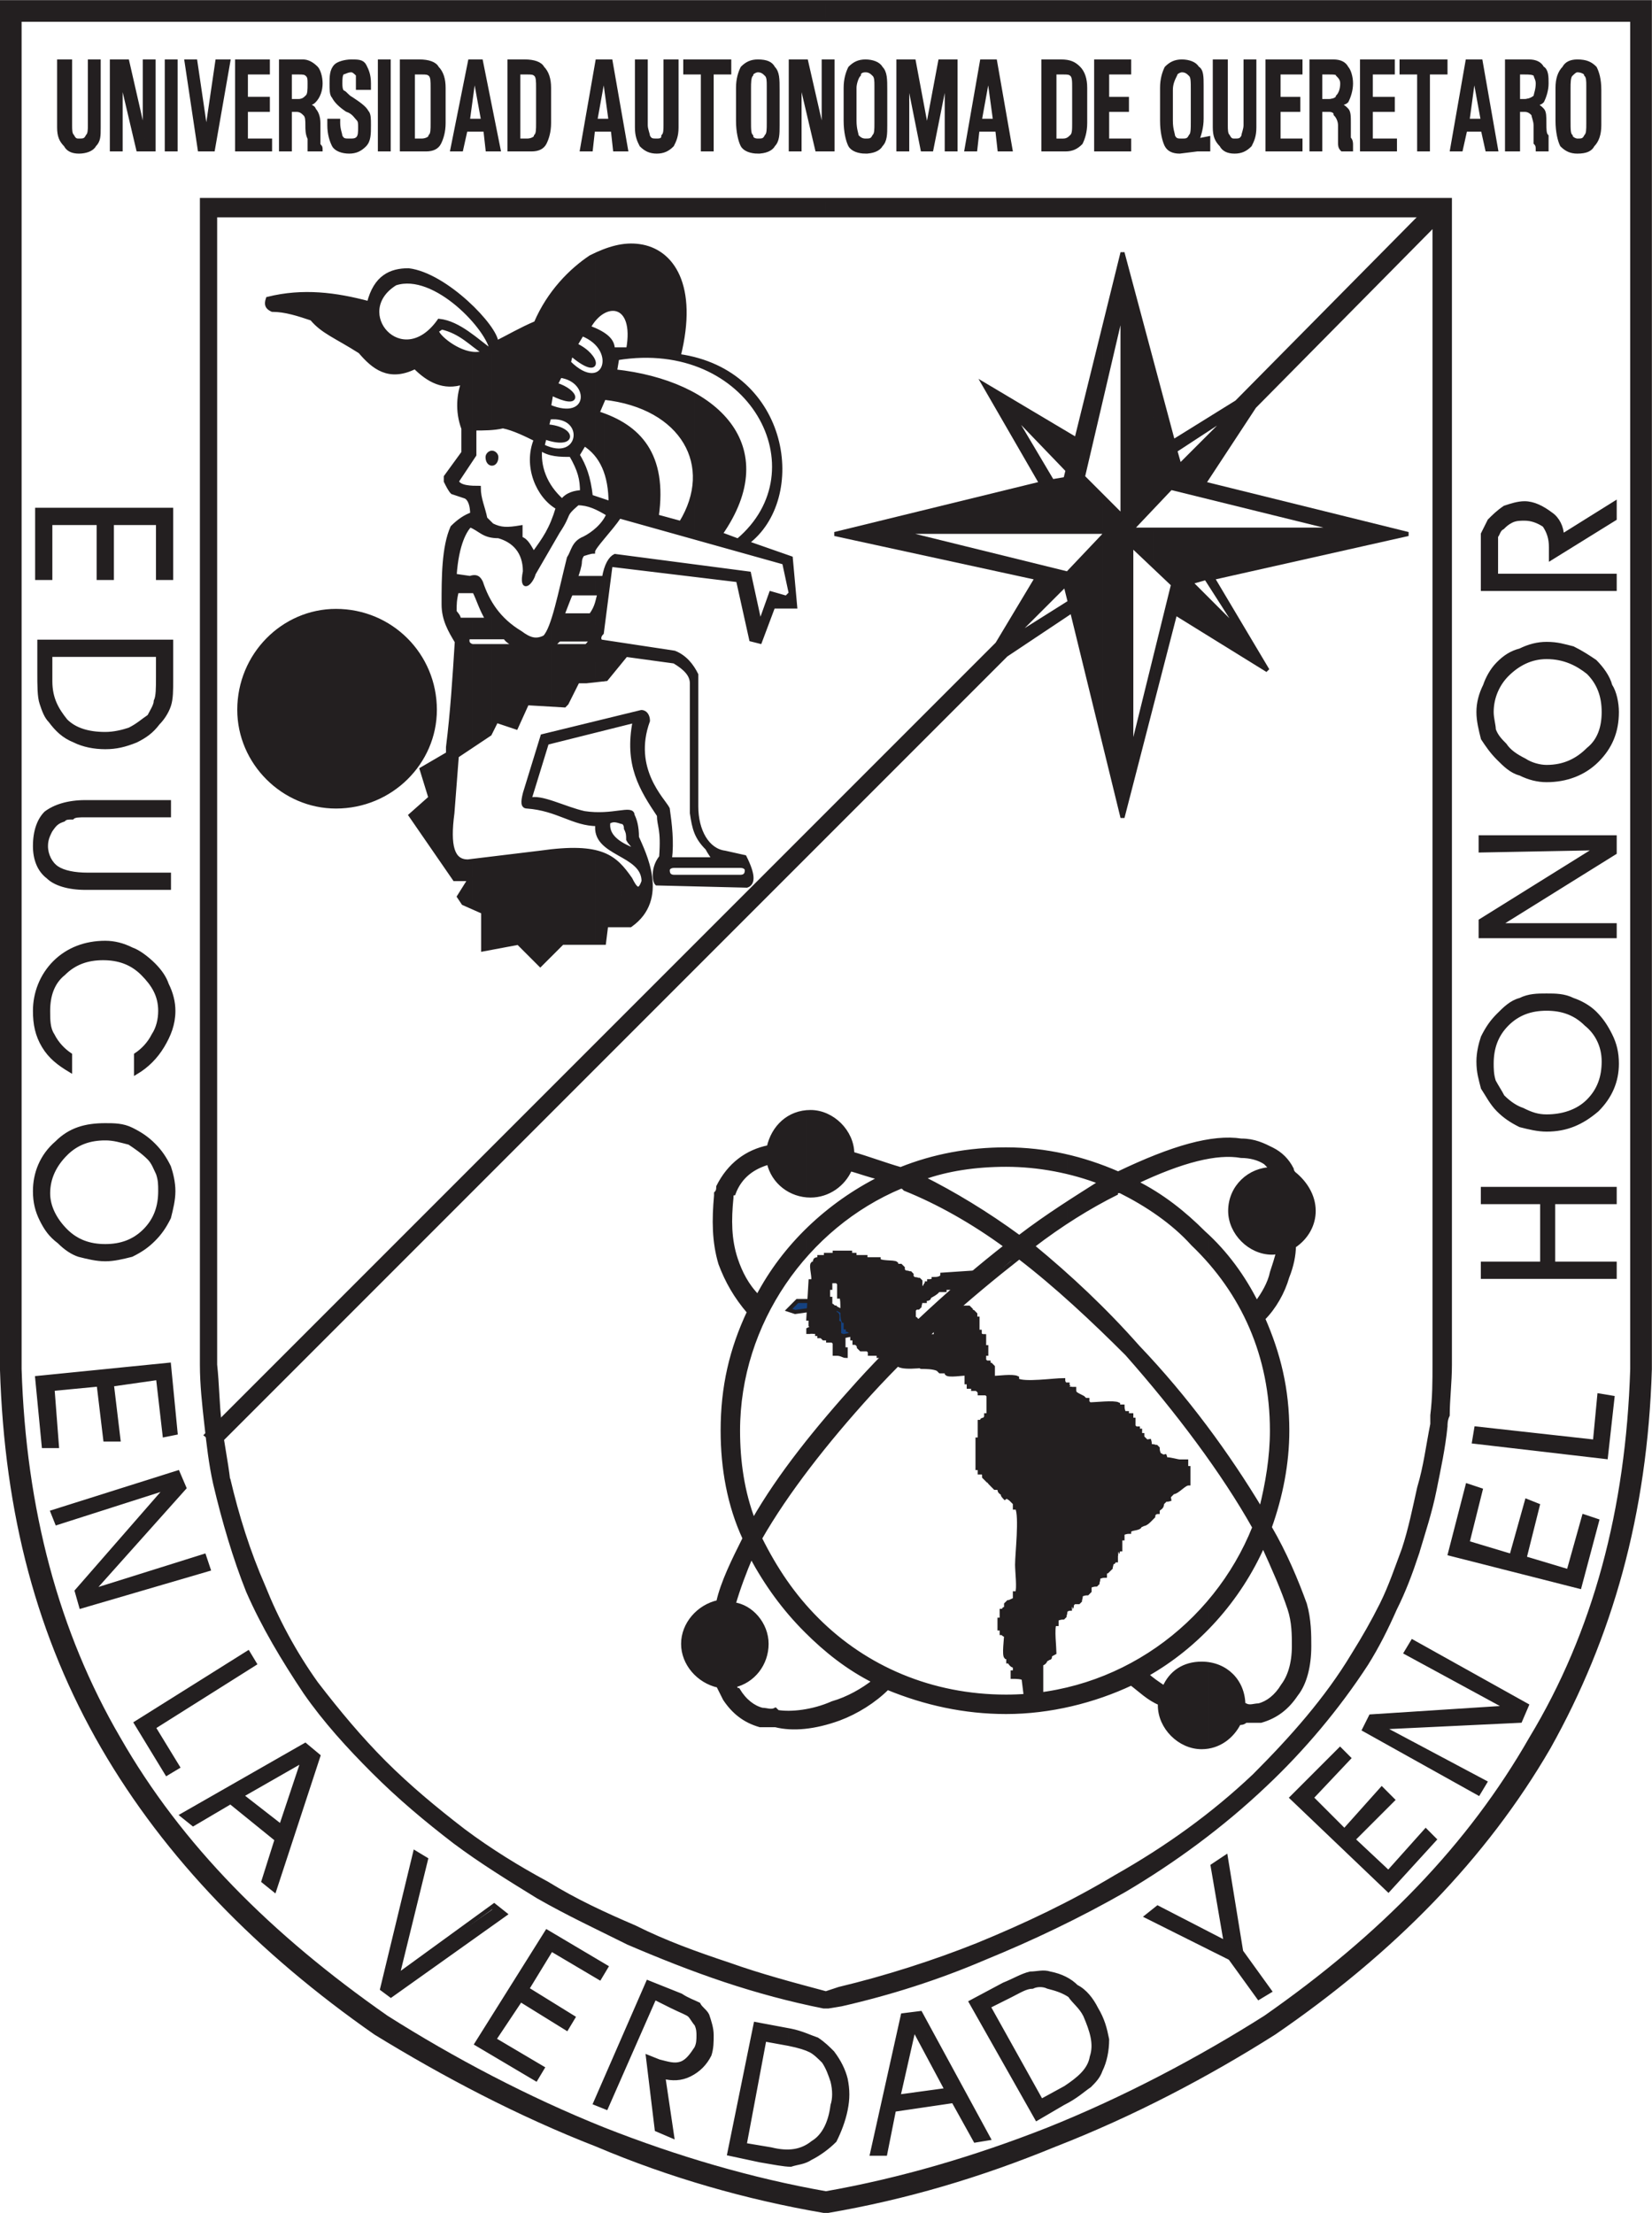 <?xml version="1.0" encoding="UTF-8" standalone="no"?>
<svg
   xmlns:dc="http://purl.org/dc/elements/1.1/"
   xmlns:cc="http://creativecommons.org/ns#"
   xmlns:rdf="http://www.w3.org/1999/02/22-rdf-syntax-ns#"
   xmlns:svg="http://www.w3.org/2000/svg"
   xmlns="http://www.w3.org/2000/svg"
   xmlns:sodipodi="http://sodipodi.sourceforge.net/DTD/sodipodi-0.dtd"
   xmlns:inkscape="http://www.inkscape.org/namespaces/inkscape"
   inkscape:version="1.0 (4035a4fb49, 2020-05-01)"
   sodipodi:docname="Universidad_Autonoma_de_Queretaro.svg"
   version="1.1"
   id="svg2"
   xml:space="preserve"
   width="806.486"
   height="1080"
   viewBox="0 0 806.486 1080"><sodipodi:namedview
     inkscape:current-layer="svg2"
     inkscape:window-maximized="1"
     inkscape:window-y="-8"
     inkscape:window-x="1352"
     inkscape:cy="947.65295"
     inkscape:cx="351.42177"
     inkscape:zoom="0.27527664"
     fit-margin-bottom="0"
     fit-margin-right="0"
     fit-margin-left="0"
     fit-margin-top="0"
     showgrid="false"
     id="namedview29"
     inkscape:window-height="1017"
     inkscape:window-width="1920"
     inkscape:pageshadow="2"
     inkscape:pageopacity="0"
     guidetolerance="10"
     gridtolerance="10"
     objecttolerance="10"
     borderopacity="1"
     bordercolor="#666666"
     pagecolor="#ffffff" /><defs
     id="defs6" /><g
     id="g10"
     transform="matrix(4.499,0,0,-4.499,-233.826,1121.128)"><g
       id="g12"
       transform="scale(0.1)"><path
         d="m 1415.93,93.609 v 0 h -2.39 c -83.43,14.289 -166.89,38.161 -245.57,71.539 -85.82,33.364 -166.89,76.282 -240.779,121.582 v 0 C 800.828,374.93 700.715,477.449 631.547,596.629 562.41,715.852 526.648,849.371 521.895,1006.72 v 0 1473.38 9.49 h 9.543 884.492 v -19.05 H 540.973 V 1006.72 c 4.754,-152.56 40.515,-286.111 107.293,-400.509 66.738,-116.84 164.5,-214.59 290.859,-302.813 v 0 c 71.495,-45.277 152.565,-88.207 235.995,-121.578 78.71,-30.98 159.74,-54.84 240.81,-69.129 v 0 z M 2309.97,2480.1 V 1006.72 C 2305.21,849.371 2267.05,715.852 2200.31,596.629 2131.17,477.449 2031.03,374.93 1902.29,286.73 v 0 c -71.51,-45.3 -152.59,-88.218 -238.4,-121.582 -81.08,-33.378 -162.15,-57.25 -245.58,-71.539 h -2.38 v 19.082 c 81.07,14.289 162.09,38.149 240.82,69.129 83.43,33.371 164.47,76.301 236.01,121.578 v 0 c 126.34,88.223 221.69,185.973 288.46,302.813 69.14,114.398 104.9,247.949 109.66,400.509 v 1463.82 h -874.95 v 19.05 h 884.48 9.56 v -9.49"
         style="fill:#231f20;fill-opacity:1;fill-rule:nonzero;stroke:none"
         id="path14" /><path
         d="M 2290.88,1006.72 V 2470.54 H 540.973 V 1006.72 c 4.754,-152.56 40.515,-286.111 107.293,-400.509 66.738,-116.84 164.5,-214.59 290.859,-302.813 v 0 c 71.495,-45.277 152.565,-88.207 235.995,-121.578 78.71,-30.98 159.74,-54.84 240.81,-69.129 81.07,14.289 162.09,38.149 240.82,69.129 83.43,33.371 164.47,76.301 236.01,121.578 v 0 c 126.34,88.223 221.69,185.973 288.46,302.813 69.14,114.398 104.9,247.949 109.66,400.509 z m 19.09,1473.38 V 1006.72 C 2305.21,849.371 2267.05,715.852 2200.31,596.629 2131.17,477.449 2031.03,374.93 1902.29,286.73 v 0 c -71.51,-45.3 -152.59,-88.218 -238.4,-121.582 -81.08,-33.378 -162.15,-57.25 -245.58,-71.539 h -2.38 -2.39 c -83.43,14.289 -166.89,38.161 -245.57,71.539 -85.82,33.364 -166.89,76.282 -240.779,121.582 v 0 C 800.828,374.93 700.715,477.449 631.547,596.629 562.41,715.852 526.648,849.371 521.895,1006.72 v 0 1473.38 9.49 h 9.543 1768.972 9.56 z"
         style="fill:none;stroke:#231f20;stroke-width:4.399;stroke-linecap:butt;stroke-linejoin:miter;stroke-miterlimit:4;stroke-dasharray:none;stroke-opacity:1"
         id="path16" /><path
         d="m 1415.93,315.34 h -2.39 c -35.74,7.14 -71.5,16.691 -107.27,28.609 -35.76,11.91 -71.52,26.211 -104.9,40.52 v 0 c -33.4,16.691 -64.38,31.023 -97.75,50.062 -31.01,19.078 -61.99,38.16 -90.6,59.59 v 0 c -31.012,23.871 -59.59,47.699 -88.215,76.309 -26.227,26.199 -52.45,54.851 -73.887,85.832 v 0 c -23.863,35.758 -45.309,71.527 -62.023,109.687 -14.29,35.762 -26.192,76.25 -35.731,116.781 v 0 c -4.781,21.489 -7.148,42.918 -9.535,64.36 -2.399,21.469 -4.789,42.941 -4.789,64.41 v 0 1254.01 9.53 h 677.09 v -16.67 H 753.164 V 1011.5 c 2.363,-21.469 2.363,-42.941 4.758,-62.031 2.387,-21.43 7.141,-42.867 9.527,-64.328 v 2.39 c 9.547,-40.551 21.446,-78.711 38.16,-116.84 14.297,-35.75 33.375,-71.531 57.204,-104.89 v 0 c 23.867,-31.02 47.699,-59.59 73.925,-85.86 26.223,-26.179 54.844,-50.05 85.812,-73.882 v 0 c 28.63,-21.43 59.6,-40.52 90.61,-57.207 30.98,-19.071 61.96,-33.36 95.37,-47.692 v 0 c 33.36,-16.691 66.73,-28.621 102.5,-40.519 33.37,-11.922 69.14,-21.469 104.9,-31.012 z m 641.32,491.109 v 0 c -7.15,-21.461 -14.3,-40.5 -23.86,-59.59 -9.51,-21.468 -19.05,-40.55 -30.98,-59.621 v 0 c -30.97,-47.668 -69.14,-92.968 -109.65,-131.097 -47.69,-45.332 -100.15,-83.45 -152.58,-114.469 v 0 c -50.07,-28.582 -100.14,-52.442 -152.57,-73.891 -50.1,-21.461 -102.54,-38.152 -154.99,-50.082 v 0 l -14.31,-2.359 h -2.38 v 14.289 0 l 14.32,4.742 v 0 c 50.05,11.949 102.51,28.668 150.18,47.711 52.43,21.438 102.5,45.297 150.19,73.887 v 0 c 54.84,31 104.91,66.781 150.21,109.679 40.56,40.563 78.66,83.434 107.3,131.133 v 0 c 11.88,19.071 21.43,35.758 30.97,54.848 9.52,19.062 16.67,40.5 23.85,59.59 v 0 c 7.15,21.472 11.91,45.301 16.71,66.742 7.14,23.871 9.49,45.328 14.29,69.129 v 0 c 0,4.781 0,7.18 0,9.582 2.38,19.066 2.38,38.117 2.38,54.828 v 1246.87 h -660.4 v 16.67 h 677.09 v -9.53 -1254.01 0 c 0,-19.07 -2.4,-38.16 -2.4,-54.828 -2.39,-4.801 -2.39,-9.582 -2.39,-11.942 v 0 c -2.39,-23.832 -7.14,-45.308 -11.9,-69.128 -4.78,-23.84 -11.95,-45.313 -19.08,-69.153"
         style="fill:#231f20;fill-opacity:1;fill-rule:nonzero;stroke:none"
         id="path18" /><path
         d="m 2042.95,811.219 v 0 c 7.15,21.472 11.91,45.301 16.71,66.742 7.14,23.871 9.49,45.328 14.29,69.129 v 0 c 0,4.781 0,7.18 0,9.582 2.38,19.066 2.38,38.117 2.38,54.828 V 2258.37 H 753.164 V 1011.5 c 2.363,-21.469 2.363,-42.941 4.758,-62.031 2.387,-21.43 7.141,-42.867 9.527,-64.328 v 2.39 c 9.547,-40.551 21.446,-78.711 38.16,-116.84 14.297,-35.75 33.375,-71.531 57.204,-104.89 v 0 c 23.867,-31.02 47.699,-59.59 73.925,-85.86 26.223,-26.179 54.844,-50.05 85.812,-73.882 v 0 c 28.63,-21.43 59.6,-40.52 90.61,-57.207 30.98,-19.071 61.96,-33.36 95.37,-47.692 v 0 c 33.36,-16.691 66.73,-28.621 102.5,-40.519 33.37,-11.922 69.14,-21.469 104.9,-31.012 l 14.32,4.742 v 0 c 50.05,11.949 102.51,28.668 150.18,47.711 52.43,21.438 102.5,45.297 150.19,73.887 v 0 c 54.84,31 104.91,66.781 150.21,109.679 40.56,40.563 78.66,83.434 107.3,131.133 v 0 c 11.88,19.071 21.43,35.758 30.97,54.848 9.52,19.062 16.67,40.5 23.85,59.59 z m 14.3,-4.77 v 0 c -7.15,-21.461 -14.3,-40.5 -23.86,-59.59 -9.51,-21.468 -19.05,-40.55 -30.98,-59.621 v 0 c -30.97,-47.668 -69.14,-92.968 -109.65,-131.097 -47.69,-45.332 -100.15,-83.45 -152.58,-114.469 v 0 c -50.07,-28.582 -100.14,-52.442 -152.57,-73.891 -50.1,-21.461 -102.54,-38.152 -154.99,-50.082 v 0 l -14.31,-2.359 h -4.77 c -35.74,7.14 -71.5,16.691 -107.27,28.609 -35.76,11.91 -71.52,26.211 -104.9,40.52 v 0 c -33.4,16.691 -64.38,31.023 -97.75,50.062 -31.01,19.078 -61.99,38.16 -90.6,59.59 v 0 c -31.012,23.871 -59.59,47.699 -88.215,76.309 -26.227,26.199 -52.45,54.851 -73.887,85.832 v 0 c -23.863,35.758 -45.309,71.527 -62.023,109.687 -14.29,35.762 -26.192,76.25 -35.731,116.781 v 0 c -4.781,21.489 -7.148,42.918 -9.535,64.36 -2.399,21.469 -4.789,42.941 -4.789,64.41 v 0 1254.01 9.53 h 1354.18 v -9.53 -1254.01 0 c 0,-19.07 -2.4,-38.16 -2.4,-54.828 -2.39,-4.801 -2.39,-9.582 -2.39,-11.942 v 0 c -2.39,-23.832 -7.14,-45.308 -11.9,-69.128 -4.78,-23.84 -11.95,-45.313 -19.08,-69.153 z"
         style="fill:none;stroke:#231f20;stroke-width:4.399;stroke-linecap:butt;stroke-linejoin:miter;stroke-miterlimit:4;stroke-dasharray:none;stroke-opacity:1"
         id="path20" /><path
         d="m 1396.85,1047.28 h 9.54 l 11.92,-2.41 11.94,7.12 4.76,2.39 -7.14,2.39 -9.56,2.4 -7.14,2.39 -4.78,-2.39 2.39,-4.79 -2.39,-2.39 h -4.76 l -4.78,-2.36 v -4.76 2.41 0"
         style="fill:#154281;fill-opacity:1;fill-rule:evenodd;stroke:none"
         id="path22" /><path
         d="m 1396.85,1047.28 h 9.54 l 11.92,-2.41 11.94,7.12 4.76,2.39 -7.14,2.39 -9.56,2.4 -7.14,2.39 -4.78,-2.39 2.39,-4.79 -2.39,-2.39 h -4.76 l -4.78,-2.36 v -4.76 z"
         style="fill:none;stroke:#231f20;stroke-width:4.399;stroke-linecap:butt;stroke-linejoin:miter;stroke-miterlimit:4;stroke-dasharray:none;stroke-opacity:1"
         id="path24" /><path
         d="m 1375.42,1071.07 9.49,9.56 h 19.08 l 16.7,-4.77 14.32,-7.15 11.93,-7.15 9.52,-7.18 -9.52,-9.51 -11.93,-2.39 -7.14,2.39 2.38,4.76 v 7.14 l -16.71,9.54 -11.91,2.4 -2.39,2.36 -16.68,-2.36 -7.14,2.36 v 0 0"
         style="fill:#154281;fill-opacity:1;fill-rule:evenodd;stroke:none"
         id="path26" /><path
         d="m 1375.42,1071.07 9.49,9.56 h 19.08 l 16.7,-4.77 14.32,-7.15 11.93,-7.15 9.52,-7.18 -9.52,-9.51 -11.93,-2.39 -7.14,2.39 2.38,4.76 v 7.14 l -16.71,9.54 -11.91,2.4 -2.39,2.36 -16.68,-2.36 z"
         style="fill:none;stroke:#231f20;stroke-width:4.399;stroke-linecap:butt;stroke-linejoin:miter;stroke-miterlimit:4;stroke-dasharray:none;stroke-opacity:1"
         id="path28" /><path
         d="m 1649.57,658.648 v 28.59 c 2.38,0 4.77,2.403 4.77,4.782 4.75,0 0,2.39 4.75,2.39 0,-2.39 -4.75,0 0,4.75 0,-7.14 -4.75,-4.75 4.8,0 0,4.77 -2.42,26.231 0,31.02 h 2.35 v 4.761 l 2.4,2.34 c -2.4,-2.34 0,0 4.78,0 l 2.4,2.41 c -2.4,-2.41 0,0 0,4.789 l 2.36,2.379 c -2.36,-2.379 0,0 2.39,0 h 2.36 c -2.36,0 0,0 0,4.77 l 2.4,2.34 h 4.78 l 2.39,2.41 c -2.39,-2.41 0,0 0,4.769 l 2.35,2.403 c -2.35,-2.403 0,0 4.8,0 l 2.35,2.398 v 4.742 l 2.39,2.379 c -2.39,-2.379 0,0 4.79,0 l 2.36,2.379 c -2.36,-2.379 0,0 0,4.789 l 2.41,2.383 c -2.41,-2.383 0,0 4.74,0 0,2.367 0,4.758 2.39,4.758 l 2.39,2.359 2.41,2.391 c -2.41,-2.391 0,0 0,4.801 4.74,0 0,2.379 4.74,2.379 v 7.14 h 2.41 c -2.41,0 0,0 0,4.77 h 2.35 v 11.922 h 2.38 v 4.769 l 2.42,2.379 c -2.42,-2.379 0,0 4.77,0 0,4.801 11.9,2.402 11.9,7.141 0,0 4.79,0 4.79,4.769 -4.79,-4.769 0,-4.769 4.75,0 l 2.4,2.383 2.34,2.398 c 0,4.782 4.8,4.782 4.8,4.782 v 2.398 c 2.38,2.36 4.78,2.36 4.78,7.11 l 2.37,2.402 2.38,2.367 c -2.38,-2.367 0,0 4.76,0 -7.14,-2.367 -4.76,0 0,4.801 l 2.39,2.371 c 4.79,0 11.93,9.519 16.7,9.519 v 16.692 h -2.42 v 7.18 h -7.14 c -2.35,0 -9.53,2.359 -14.29,2.359 l -2.38,2.41 c 2.38,-2.41 0,0 0,2.348 2.38,-4.758 0,-2.348 -4.77,0 l -2.38,2.39 c 2.38,-2.39 0,0 0,4.789 l -2.39,2.391 c 2.39,-2.391 0,0 -4.75,0 l -2.4,2.359 c 2.4,-2.359 0,0 0,4.762 2.4,-7.121 0,-4.762 -4.75,0 l -2.39,2.391 v 2.39 h -2.4 v 2.391 0 2.398 h -2.39 v 2.352 h -2.36 l -2.4,2.398 v 7.141 h -2.39 v 4.801 h -2.36 -2.39 v 2.379 h -2.38 l -2.42,2.371 c 2.42,-2.371 0,0 0,4.738 h -4.73 v 2.399 c -4.77,2.402 -23.85,0 -31.03,0 l -2.35,2.402 v 2.379 h -2.39 l -2.41,2.398 c -9.52,4.754 -9.52,4.754 -9.52,9.512 h -4.76 v 2.398 c 0,-2.398 0,0 -2.39,0 v 2.383 h -4.76 c 4.76,0 0,0 0,4.758 -9.53,0 -42.94,-4.758 -50.05,0 v 2.391 c -4.8,2.359 -21.47,0 -26.26,0 v 11.94 l -2.35,2.38 h -2.41 v 2.37 h -2.39 l -2.35,2.39 v 7.15 h 2.35 v 7.15 h -2.35 v 11.92 c -4.8,0 -4.8,2.39 -4.8,4.8 h -2.38 v 14.28 h -2.41 v 4.75 l -2.36,2.4 h -2.37 v 2.36 l -2.38,2.39 h -14.33 l -2.38,-2.39 v -2.36 l -2.36,-2.4 c 2.36,2.4 0,0 -4.79,0 l -2.39,-2.35 c 2.39,2.35 0,0 0,-4.79 l -2.37,-2.4 h -2.38 l -2.4,-2.39 v -7.1 h -2.36 v -4.8 h -2.39 c 2.39,0 0,0 -4.79,0 v 0 c 0,0 0,0 0,4.8 0,-4.8 0,-4.8 -4.75,0 l -2.4,2.35 c 0,2.36 -2.38,4.75 -4.75,4.75 4.75,-2.39 2.37,0 0,4.79 -4.77,0 0,2.39 -4.77,2.39 v 9.51 l 2.38,2.39 h 2.39 l 2.37,2.4 c -2.37,-2.4 0,0 0,4.77 h 2.38 c -2.38,0 0,0 2.4,0 0,4.77 4.75,0 4.75,4.77 0,0 9.54,4.75 9.54,7.15 h 7.15 v 2.37 h 26.25 v -2.37 h 9.52 l 2.38,2.37 v 7.15 h -2.38 v 7.15 l -2.41,2.39 -35.73,-2.39 c 0,-4.75 -7.14,-4.75 -9.53,-4.75 v -2.4 c 0,2.4 0,0 -4.79,0 v -2.34 h -4.75 c 4.75,0 0,0 0,-4.81 h -4.78 v 7.15 l -2.37,2.4 c 2.37,-2.4 0,0 -4.77,0 l -2.4,2.37 v 2.38 l -2.37,2.39 c 2.37,-2.39 0,0 -4.79,0 l -2.36,2.4 v 2.4 l -2.38,2.35 h -4.79 v 2.4 c -2.4,2.37 -19.08,0 -19.08,4.75 h -14.3 v 2.39 h -11.89 v 2.4 h -4.78 v 2.39 h -16.69 v -2.39 h -9.54 v -2.4 h -7.15 v -2.39 c -4.79,0 -4.79,0 -4.79,-4.75 h -2.36 c -2.39,-2.4 2.36,-16.69 0,-19.09 h -2.39 l -2.39,-40.51 h 2.39 v -7.18 l 2.39,-2.39 h 2.36 v -2.36 0 -2.35 h 2.4 v -2.41 h 2.39 v -2.39 h 2.39 v 0 l 2.37,-2.38 h 4.77 v -2.41 h 4.77 l 2.39,-2.39 v -11.89 h 2.4 c 4.75,0 7.14,-2.39 9.49,-2.39 v 7.16 h -2.35 v 11.92 c -4.76,0 0,2.38 -4.76,2.38 v 7.15 h -2.38 c -2.4,2.36 2.38,14.33 0,16.68 h -2.4 v 7.15 c -4.78,0 0,2.4 -4.78,2.4 v 7.14 h -2.38 v 11.92 h 2.38 v 7.15 h 7.18 l 2.38,-2.34 v -14.33 h 2.37 c 2.39,-4.77 0,-21.44 2.39,-26.23 h 2.35 v -7.18 h 2.41 v -4.71 c 0,4.71 0,0 4.77,0 v -4.8 0 c 0,0 0,0 0,-2.38 h 2.4 v -4.8 c 2.37,0 4.75,-2.35 4.75,-4.74 l 2.39,-2.38 h 7.15 l 2.39,-2.39 v -2.38 h 2.36 7.15 v -2.39 h 7.17 c 0,-4.76 2.4,0 2.4,-4.76 h 4.74 v -2.39 h 7.15 v -2.37 c 7.15,-4.78 33.38,0 42.92,0 -35.77,-4.78 -9.54,0 0,-4.78 l 2.4,-2.39 h 7.14 v -2.39 c 2.38,-2.401 16.68,0 21.48,0 v -9.51 h 2.38 v -4.782 h 4.75 v -2.398 h 7.15 c -7.15,0 0,0 0,-4.758 h 7.15 l 2.39,-2.383 v -21.437 c -4.74,0 0,0 -4.74,0 0,0 4.74,0 0,-4.801 -4.8,0 0,-2.402 -4.8,-2.402 V 930.41 h -2.38 v -30.988 h 2.38 v -4.774 h 2.4 c 2.4,0 2.4,-2.367 2.4,-4.769 l 2.35,-2.348 2.39,-2.39 c -2.39,2.39 0,0 4.76,0 -7.15,2.39 -4.76,0 0,-4.789 l 2.39,-2.391 h 4.78 v -2.359 c 0,-2.391 4.76,-4.762 7.15,-4.762 -7.15,2.371 -2.39,0 0,-4.801 -7.15,7.172 -2.39,4.801 4.76,0 l 2.38,-2.367 2.4,-2.402 v -4.75 h 2.4 c 4.75,-9.54 0,-50.071 0,-61.989 0,-7.152 2.35,-26.23 0,-30.98 h -2.4 v -7.172 c -2.4,0 -4.78,-2.41 -7.18,-2.41 l -2.36,-2.34 v -4.77 c -4.78,0 0,-2.379 -4.78,-2.379 v -9.539 h -2.37 v -9.55 h 2.37 v -7.141 c 0,7.141 0,0 4.78,0 0,-4.738 -2.39,-21.469 0,-23.84 h 2.36 v -4.769 c 2.4,0 2.4,-4.801 7.18,-4.801 v -7.121 h -2.4 v -4.77 c 2.4,0 11.91,0 11.91,-2.398 l 2.38,-19.082 h 16.71 v 7.179"
         style="fill:#231f20;fill-opacity:1;fill-rule:evenodd;stroke:none"
         id="path30" /><path
         d="m 1649.57,658.648 v 28.59 c 2.38,0 4.77,2.403 4.77,4.782 4.75,0 0,2.39 4.75,2.39 0,-2.39 -4.75,0 0,4.75 0,-7.14 -4.75,-4.75 4.8,0 0,4.77 -2.42,26.231 0,31.02 h 2.35 v 4.761 l 2.4,2.34 c -2.4,-2.34 0,0 4.78,0 l 2.4,2.41 c -2.4,-2.41 0,0 0,4.789 l 2.36,2.379 c -2.36,-2.379 0,0 2.39,0 h 2.36 c -2.36,0 0,0 0,4.77 l 2.4,2.34 h 4.78 l 2.39,2.41 c -2.39,-2.41 0,0 0,4.769 l 2.35,2.403 c -2.35,-2.403 0,0 4.8,0 l 2.35,2.398 v 4.742 l 2.39,2.379 c -2.39,-2.379 0,0 4.79,0 l 2.36,2.379 c -2.36,-2.379 0,0 0,4.789 l 2.41,2.383 c -2.41,-2.383 0,0 4.74,0 0,2.367 0,4.758 2.39,4.758 l 2.39,2.359 2.41,2.391 c -2.41,-2.391 0,0 0,4.801 4.74,0 0,2.379 4.74,2.379 v 7.14 h 2.41 c -2.41,0 0,0 0,4.77 h 2.35 v 11.922 h 2.38 v 4.769 l 2.42,2.379 c -2.42,-2.379 0,0 4.77,0 0,4.801 11.9,2.402 11.9,7.141 0,0 4.79,0 4.79,4.769 -4.79,-4.769 0,-4.769 4.75,0 l 2.4,2.383 2.34,2.398 c 0,4.782 4.8,4.782 4.8,4.782 v 2.398 c 2.38,2.36 4.78,2.36 4.78,7.11 l 2.37,2.402 2.38,2.367 c -2.38,-2.367 0,0 4.76,0 -7.14,-2.367 -4.76,0 0,4.801 l 2.39,2.371 c 4.79,0 11.93,9.519 16.7,9.519 v 16.692 h -2.42 v 7.18 h -7.14 c -2.35,0 -9.53,2.359 -14.29,2.359 l -2.38,2.41 c 2.38,-2.41 0,0 0,2.348 2.38,-4.758 0,-2.348 -4.77,0 l -2.38,2.39 c 2.38,-2.39 0,0 0,4.789 l -2.39,2.391 c 2.39,-2.391 0,0 -4.75,0 l -2.4,2.359 c 2.4,-2.359 0,0 0,4.762 2.4,-7.121 0,-4.762 -4.75,0 l -2.39,2.391 v 2.39 h -2.4 v 2.391 0 2.398 h -2.39 v 2.352 h -2.36 l -2.4,2.398 v 7.141 h -2.39 v 4.801 h -2.36 -2.39 v 2.379 h -2.38 l -2.42,2.371 c 2.42,-2.371 0,0 0,4.738 h -4.73 v 2.399 c -4.77,2.402 -23.85,0 -31.03,0 l -2.35,2.402 v 2.379 h -2.39 l -2.41,2.398 c -9.52,4.754 -9.52,4.754 -9.52,9.512 h -4.76 v 2.398 c 0,-2.398 0,0 -2.39,0 v 2.383 h -4.76 c 4.76,0 0,0 0,4.758 -9.53,0 -42.94,-4.758 -50.05,0 v 2.391 c -4.8,2.359 -21.47,0 -26.26,0 v 11.94 l -2.35,2.38 h -2.41 v 2.37 h -2.39 l -2.35,2.39 v 7.15 h 2.35 v 7.15 h -2.35 v 11.92 c -4.8,0 -4.8,2.39 -4.8,4.8 h -2.38 v 14.28 h -2.41 v 4.75 l -2.36,2.4 h -2.37 v 2.36 l -2.38,2.39 h -14.33 l -2.38,-2.39 v -2.36 l -2.36,-2.4 c 2.36,2.4 0,0 -4.79,0 l -2.39,-2.35 c 2.39,2.35 0,0 0,-4.79 l -2.37,-2.4 h -2.38 l -2.4,-2.39 v -7.1 h -2.36 v -4.8 h -2.39 c 2.39,0 0,0 -4.79,0 v 0 c 0,0 0,0 0,4.8 0,-4.8 0,-4.8 -4.75,0 l -2.4,2.35 c 0,2.36 -2.38,4.75 -4.75,4.75 4.75,-2.39 2.37,0 0,4.79 -4.77,0 0,2.39 -4.77,2.39 v 9.51 l 2.38,2.39 h 2.39 l 2.37,2.4 c -2.37,-2.4 0,0 0,4.77 h 2.38 c -2.38,0 0,0 2.4,0 0,4.77 4.75,0 4.75,4.77 0,0 9.54,4.75 9.54,7.15 h 7.15 v 2.37 h 26.25 v -2.37 h 9.52 l 2.38,2.37 v 7.15 h -2.38 v 7.15 l -2.41,2.39 -35.73,-2.39 c 0,-4.75 -7.14,-4.75 -9.53,-4.75 v -2.4 c 0,2.4 0,0 -4.79,0 v -2.34 h -4.75 c 4.75,0 0,0 0,-4.81 h -4.78 v 7.15 l -2.37,2.4 c 2.37,-2.4 0,0 -4.77,0 l -2.4,2.37 v 2.38 l -2.37,2.39 c 2.37,-2.39 0,0 -4.79,0 l -2.36,2.4 v 2.4 l -2.38,2.35 h -4.79 v 2.4 c -2.4,2.37 -19.08,0 -19.08,4.75 h -14.3 v 2.39 h -11.89 v 2.4 h -4.78 v 2.39 h -16.69 v -2.39 h -9.54 v -2.4 h -7.15 v -2.39 c -4.79,0 -4.79,0 -4.79,-4.75 h -2.36 c -2.39,-2.4 2.36,-16.69 0,-19.09 h -2.39 l -2.39,-40.51 h 2.39 v -7.18 l 2.39,-2.39 h 2.36 v -2.36 0 -2.35 h 2.4 v -2.41 h 2.39 v -2.39 h 2.39 v 0 l 2.37,-2.38 h 4.77 v -2.41 h 4.77 l 2.39,-2.39 v -11.89 h 2.4 c 4.75,0 7.14,-2.39 9.49,-2.39 v 7.16 h -2.35 v 11.92 c -4.76,0 0,2.38 -4.76,2.38 v 7.15 h -2.38 c -2.4,2.36 2.38,14.33 0,16.68 h -2.4 v 7.15 c -4.78,0 0,2.4 -4.78,2.4 v 7.14 h -2.38 v 11.92 h 2.38 v 7.15 h 7.18 l 2.38,-2.34 v -14.33 h 2.37 c 2.39,-4.77 0,-21.44 2.39,-26.23 h 2.35 v -7.18 h 2.41 v -4.71 c 0,4.71 0,0 4.77,0 v -4.8 0 c 0,0 0,0 0,-2.38 h 2.4 v -4.8 c 2.37,0 4.75,-2.35 4.75,-4.74 l 2.39,-2.38 h 7.15 l 2.39,-2.39 v -2.38 h 2.36 7.15 v -2.39 h 7.17 c 0,-4.76 2.4,0 2.4,-4.76 h 4.74 v -2.39 h 7.15 v -2.37 c 7.15,-4.78 33.38,0 42.92,0 -35.77,-4.78 -9.54,0 0,-4.78 l 2.4,-2.39 h 7.14 v -2.39 c 2.38,-2.401 16.68,0 21.48,0 v -9.51 h 2.38 v -4.782 h 4.75 v -2.398 h 7.15 c -7.15,0 0,0 0,-4.758 h 7.15 l 2.39,-2.383 v -21.437 c -4.74,0 0,0 -4.74,0 0,0 4.74,0 0,-4.801 -4.8,0 0,-2.402 -4.8,-2.402 V 930.41 h -2.38 v -30.988 h 2.38 v -4.774 h 2.4 c 2.4,0 2.4,-2.367 2.4,-4.769 l 2.35,-2.348 2.39,-2.39 c -2.39,2.39 0,0 4.76,0 -7.15,2.39 -4.76,0 0,-4.789 l 2.39,-2.391 h 4.78 v -2.359 c 0,-2.391 4.76,-4.762 7.15,-4.762 -7.15,2.371 -2.39,0 0,-4.801 -7.15,7.172 -2.39,4.801 4.76,0 l 2.38,-2.367 2.4,-2.402 v -4.75 h 2.4 c 4.75,-9.54 0,-50.071 0,-61.989 0,-7.152 2.35,-26.23 0,-30.98 h -2.4 v -7.172 c -2.4,0 -4.78,-2.41 -7.18,-2.41 l -2.36,-2.34 v -4.77 c -4.78,0 0,-2.379 -4.78,-2.379 v -9.539 h -2.37 v -9.55 h 2.37 v -7.141 c 0,7.141 0,0 4.78,0 0,-4.738 -2.39,-21.469 0,-23.84 h 2.36 v -4.769 c 2.4,0 2.4,-4.801 7.18,-4.801 v -7.121 h -2.4 v -4.77 c 2.4,0 11.91,0 11.91,-2.398 l 2.38,-19.082 h 16.71 z"
         style="fill:none;stroke:#231f20;stroke-width:4.399;stroke-linecap:butt;stroke-linejoin:miter;stroke-miterlimit:4;stroke-dasharray:none;stroke-opacity:1"
         id="path32" /><path
         d="m 633.945,799.309 v -19.071 l -14.3,-14.289 14.3,4.742 v -14.312 l -26.234,-7.117 -4.746,16.687 z m 0,71.531 v -14.32 l -52.457,-16.688 -4.75,11.93 z m 0,133.49 v -73.92 l -7.152,59.621 -50.055,-4.781 4.75,-61.961 h -14.293 l -7.14,73.891 z m 0,267.03 v -14.3 c -16.687,0 -30.98,-4.78 -42.914,-16.72 -11.933,-11.92 -19.078,-26.21 -19.078,-42.9 0,-14.3 7.145,-28.58 19.078,-40.53 11.934,-11.92 26.227,-16.72 42.914,-16.72 v -14.28 c -9.547,0 -19.082,2.39 -28.593,4.79 -7.172,2.39 -14.321,7.15 -21.465,14.29 -9.547,7.18 -14.293,14.3 -19.082,23.87 -4.75,9.49 -7.145,19.04 -7.145,30.97 0,19.08 7.145,38.17 23.828,52.45 14.297,11.9 31.012,19.08 52.457,19.08 z m 0,197.86 v -16.69 c 0,0 0,0 -2.398,0 -16.684,0 -30.981,-4.75 -42.875,-16.67 -11.934,-9.54 -16.719,-23.83 -16.719,-40.52 0,-9.58 0,-19.09 4.785,-26.27 4.75,-9.49 11.934,-16.69 19.047,-21.43 v -16.69 c -11.898,7.15 -21.445,14.32 -28.59,26.23 -7.14,11.89 -9.535,23.84 -9.535,38.16 0,19.07 7.145,38.12 21.438,52.44 14.324,14.29 33.402,21.44 54.847,21.44 z m 0,152.6 v -14.3 H 612.5 c -7.148,0 -11.934,0 -14.32,-2.39 -4.758,0 -7.149,0 -9.508,-2.39 -7.184,-2.39 -9.574,-4.79 -14.332,-11.93 -2.387,-4.75 -4.746,-9.55 -4.746,-16.69 0,-9.53 4.746,-19.04 11.894,-23.82 7.184,-4.8 19.078,-7.19 33.375,-7.19 h 19.082 v -14.3 H 612.5 c -19.078,0 -33.402,4.8 -40.547,11.95 -9.543,7.14 -14.293,19.06 -14.293,33.36 0,16.69 4.75,28.62 11.934,35.77 9.504,7.15 23.828,11.93 42.906,11.93 z m 0,174.03 v -14.29 H 574.34 v -28.62 c 0,-19.08 7.148,-31.01 16.691,-42.9 9.535,-9.54 23.832,-14.31 42.914,-14.31 v -14.32 c -11.902,0 -23.84,2.36 -33.379,7.14 -11.894,4.8 -19.078,11.95 -26.226,21.49 -4.746,4.74 -7.145,11.89 -9.535,19.07 -2.395,7.12 -2.395,19.09 -2.395,33.38 v 33.36 z m 0,69.13 h -7.152 v 59.61 H 574.34 v -59.61 h -14.285 v 73.94 h 73.89 z m 0,-183.57 v 14.32 c 9.532,0 19.078,2.37 26.223,4.77 9.535,4.74 14.324,9.54 21.469,14.28 2.355,4.76 7.14,11.93 7.14,16.69 2.399,4.76 2.399,14.33 2.399,26.22 v 23.87 h -57.231 v 14.29 h 71.524 v -40.54 c 0,-11.91 0,-21.45 -2.399,-28.6 -2.355,-7.17 -7.14,-14.29 -11.894,-19.07 -7.184,-9.54 -14.297,-14.29 -23.863,-19.09 -11.903,-4.78 -21.446,-7.14 -33.368,-7.14 z m 0,-73.89 v 14.3 h 69.125 v -14.3 z m 0,-78.71 v 14.3 h 69.125 v -14.3 z m 0,-76.28 v 16.69 c 9.532,0 19.078,-2.35 28.614,-7.15 7.144,-2.39 16.687,-9.54 23.832,-16.68 7.179,-7.18 11.933,-14.29 14.324,-21.47 4.754,-9.51 7.144,-19.07 7.144,-28.58 0,-14.32 -4.789,-26.27 -11.929,-38.16 -7.153,-11.91 -16.684,-21.47 -28.617,-28.61 v 19.07 c 7.179,4.74 14.324,11.94 19.078,21.43 4.785,7.18 7.179,16.69 7.179,26.27 0,16.69 -7.179,28.58 -19.078,40.52 -11.933,11.92 -23.867,16.67 -40.547,16.67 z m 0,-326.62 v 14.28 c 16.68,0 31,4.8 42.934,16.72 11.898,11.95 16.691,26.23 16.691,42.92 0,7.15 0,11.9 -2.394,19.08 -2.399,4.74 -4.785,11.91 -9.539,16.69 -7.145,7.14 -14.324,11.89 -21.469,16.68 -9.543,2.39 -16.691,4.78 -26.223,4.78 v 0 14.3 0 c 9.532,0 19.078,0 28.614,-4.79 9.543,-4.75 16.687,-9.51 23.832,-16.69 7.179,-7.14 11.933,-14.28 16.679,-23.83 2.399,-7.14 4.789,-16.69 4.789,-26.22 0,-9.54 -2.39,-19.08 -4.789,-28.62 -4.746,-9.53 -9.5,-16.68 -16.679,-23.82 -7.145,-7.2 -14.289,-11.94 -23.832,-16.69 -9.536,-2.4 -19.082,-4.79 -28.614,-4.79 z m 0,-195.5 v 73.92 l 69.125,7.17 7.188,-73.918 -11.934,-2.391 -7.148,61.989 -50.055,-7.149 7.145,-59.621 z m 0,-150.172 85.817,97.723 -7.145,16.687 -78.672,-23.808 v -14.32 l 66.77,21.441 -66.77,-78.652 z m 0,-23.859 v 14.312 l 107.285,33.379 4.786,-14.332 z M 755.527,544.191 v -14.3 l -26.191,-16.692 -11.934,9.551 z m 0,135.899 v -16.68 l -69.136,-45.301 26.226,-42.918 -11.902,-7.14 -33.402,54.828 z m -114.406,1244.5 v -59.61 h -7.176 v 73.94 h 71.524 v -73.94 h -14.293 v 59.61 z M 788.895,563.25 v -14.289 l -7.114,-4.77 7.114,-4.769 V 522.75 l -19.047,14.32 -14.321,-7.179 v 14.3 z m 0,133.531 V 682.492 L 755.527,663.41 v 16.68 l 33.368,19.07 z m 0,-14.289 v 14.289 l 7.179,-9.543 z m 0,-159.742 v 16.672 l 35.761,-28.613 23.864,71.531 -59.625,-33.379 v 14.289 l 62.023,35.781 14.293,-11.91 -47.699,-145.449 -11.903,9.578 14.297,45.262 z M 1053.54,301.02 v -35.778 l -16.69,9.567 z m 0,119.21 v -14.308 l -109.657,-78.652 -9.535,7.101 35.757,147.859 11.903,-7.179 -30.985,-126.332 z m 0,-14.308 v 14.308 l 2.39,4.75 11.94,-9.488 z m 116.83,-181.184 v -16.687 l -4.75,2.398 z m 0,135.903 V 346.32 l -52.45,31.012 -26.23,-42.961 50.06,-30.973 -7.15,-11.898 -50.05,30.98 -28.62,-42.898 52.45,-31.012 -7.14,-11.91 -47.7,28.582 v 35.778 l 59.62,95.39 z m 0,-11.922 v 11.922 l 7.14,-2.403 z m 0,-140.668 v 16.687 l 52.45,116.813 35.75,-14.281 c 7.15,-4.79 14.34,-7.18 19.09,-9.571 2.36,-4.758 7.14,-7.097 9.54,-11.898 2.39,-7.18 4.75,-14.301 4.75,-21.469 0,-7.141 0,-14.293 -2.36,-21.441 -4.79,-9.539 -11.93,-16.719 -21.47,-21.461 -9.55,-4.77 -19.08,-4.77 -28.62,-2.371 l 9.54,-64.387 -16.69,7.148 -9.53,78.68 11.93,-4.762 c 9.54,-2.386 16.68,-4.789 23.82,-2.386 7.15,2.386 11.94,9.539 16.69,16.687 2.4,4.77 2.4,9.543 2.4,14.293 0,2.398 0,7.168 -2.4,11.918 -2.35,2.371 -4.75,7.148 -7.14,9.551 -2.4,2.39 -9.55,4.801 -19.08,9.539 l -19.08,9.539 -52.45,-119.199 z m 205.05,81.058 v -14.3 l -26.23,4.773 -21.48,-114.434 28.63,-4.796 c 7.15,-2.383 14.29,-2.383 19.08,-2.383 V 143.66 c -7.19,0 -16.7,2.391 -31.02,4.801 l -33.37,7.141 28.61,140.648 z m 0,-145.449 v 14.309 c 9.49,2.383 19.07,4.773 26.21,9.551 11.91,7.152 19.06,21.449 21.45,40.531 2.39,7.14 2.39,16.687 0,26.23 -2.39,7.149 -4.77,14.289 -9.54,21.457 -4.76,4.762 -9.55,9.504 -14.3,11.903 -4.75,2.398 -11.93,4.789 -23.82,7.168 v 14.3 h 2.38 c 11.9,-2.379 21.44,-7.179 28.59,-9.527 7.15,-4.773 11.92,-9.543 16.69,-14.34 7.17,-9.504 11.93,-19.07 14.28,-28.582 2.41,-11.922 2.41,-21.469 0,-33.359 -2.35,-11.942 -7.11,-23.871 -11.89,-33.379 -7.16,-7.18 -16.69,-14.32 -26.23,-19.082 -7.14,-4.789 -14.33,-4.789 -21.44,-7.18 0,0 0,0 -2.38,0 z m 145.4,157.36 v -26.211 l -9.52,16.691 -16.71,-73.91 26.23,2.379 v -11.918 l -31.01,-4.75 -9.51,-47.699 h -14.32 l 33.4,150.199 19.06,2.39 z m 61.99,-112.051 v -16.688 l -4.79,-2.359 -23.82,42.867 -33.38,-4.738 v 11.918 l 26.23,4.769 -26.23,50.071 v 26.211 z m 0,135.91 v -21.481 l -9.52,16.692 z m 0,-152.598 v 16.688 l 9.54,-16.688 z m 66.76,178.778 v -11.887 c -2.38,0 -7.17,-2.391 -9.53,-2.391 -7.18,0 -14.32,-4.75 -23.85,-9.511 l -23.84,-11.93 57.22,-102.551 v 0 -14.277 l -4.77,-4.793 -61.99,109.679 v 21.481 l 26.23,14.293 c 11.93,4.777 19.08,9.547 28.62,11.887 2.38,0 7.14,0 11.91,0 z m 216.96,23.871 30.97,-42.899 -11.87,-7.152 -31.03,42.902 -90.61,45.309 11.94,9.512 73.91,-38.133 -14.31,83.472 14.31,9.508 z M 1649.57,198.512 v 14.277 l 26.25,14.332 c 14.29,9.539 26.18,19.051 28.57,33.379 4.79,14.309 0,28.609 -7.13,45.301 -4.76,9.539 -11.93,14.289 -16.69,21.469 -7.15,4.761 -14.33,7.101 -23.82,9.511 -2.41,0 -4.8,0 -7.18,2.391 v 11.887 c 2.38,0 7.18,0 9.52,0 11.95,-2.34 21.48,-7.11 28.62,-14.278 9.55,-4.75 16.68,-14.301 21.47,-23.84 7.14,-11.921 9.51,-21.441 11.9,-33.359 0,-11.941 -2.39,-23.844 -7.13,-33.41 -2.41,-7.113 -7.15,-11.891 -11.95,-16.692 -7.15,-4.742 -14.29,-11.89 -28.58,-19.031 z m 388.6,276.539 -11.89,-14.289 -38.15,35.75 42.9,42.91 -11.93,11.949 -40.53,-45.312 -35.75,35.761 40.52,42.91 -9.52,9.54 -52.43,-52.45 104.89,-100.148 11.89,14.297 z m 0,157.34 V 620.5 l -19.07,-2.391 19.07,-9.519 v -14.32 l -38.16,21.429 7.18,14.332 z m 0,-11.891 v 11.891 l 116.84,7.179 -109.7,59.59 7.17,11.942 123.97,-69.141 -7.15,-16.68 z m 0,-26.23 v 14.32 l 93,-50.078 -7.18,-11.953 z m 0,-138.301 v 19.082 l 28.63,31.008 9.53,-9.547 z m 159.74,338.562 v -14.293 l -104.89,26.211 19.07,73.903 14.29,-4.75 -14.29,-57.204 47.67,-14.328 16.69,59.602 11.92,-4.762 -14.33,-57.199 z m 0,138.27 V 918.52 l -78.68,9.519 2.37,14.293 z m 0,269.419 v -95.38 h -69.12 v 14.32 h 64.34 v 66.74 h -64.34 v 14.32 z m 0,209.81 v -14.3 c -16.69,0 -30.98,-4.79 -42.9,-16.71 -11.92,-11.95 -16.69,-26.24 -16.69,-42.92 0,-4.78 0,-11.9 2.34,-19.08 2.43,-4.74 7.2,-11.89 9.56,-16.69 7.15,-7.14 14.33,-11.89 21.48,-14.28 9.52,-4.79 16.67,-7.18 26.21,-7.18 v 0 -14.3 0 c -9.54,0 -19.07,2.38 -28.61,4.79 -9.54,4.76 -16.69,9.51 -23.83,16.69 -7.15,7.14 -11.94,16.68 -16.68,23.83 -2.41,9.54 -4.8,16.69 -4.8,28.61 0,9.51 2.39,19.09 4.8,26.23 4.74,9.53 9.53,16.69 16.68,23.84 7.14,7.17 14.29,14.29 23.83,16.67 9.54,4.8 19.07,4.8 28.61,4.8 z m 0,123.96 v -14.32 l -52.44,-33.36 h 52.44 v -11.94 h -71.53 v 16.69 z m 0,47.67 v -14.29 h -71.53 v 14.29 z m 0,209.81 v -14.3 c -16.69,0 -30.98,-7.17 -42.9,-19.08 -9.54,-9.54 -16.69,-23.86 -16.69,-40.55 0,-7.12 2.34,-14.3 2.34,-19.04 2.43,-7.15 7.2,-11.95 11.95,-16.73 4.76,-7.11 11.94,-11.89 21.43,-16.68 7.18,-4.75 16.72,-7.11 23.87,-7.11 v 0 -14.33 0 c -9.54,0 -19.07,2.37 -28.61,7.15 -9.54,2.39 -16.69,9.54 -23.83,16.69 -7.15,7.17 -11.94,14.28 -16.68,21.46 -2.41,9.55 -4.8,19.09 -4.8,28.59 0,9.57 2.39,19.08 7.18,28.66 2.36,7.11 7.15,16.67 14.3,23.8 7.14,7.17 14.29,11.93 23.83,14.32 9.54,4.75 19.07,7.15 28.61,7.15 z m 0,145.45 v -23.88 c 0,2.39 -2.39,4.79 -2.39,7.17 -7.15,4.77 -14.3,7.11 -21.48,7.11 -4.74,0 -9.49,0 -14.28,-2.34 -4.75,-2.39 -7.15,-4.77 -9.54,-7.15 -4.75,-2.4 -4.75,-7.17 -7.13,-9.54 0,-4.75 0,-11.93 0,-21.47 v -21.44 h 54.82 v -14.29 h -69.12 v 38.12 c 0,9.53 0,16.68 0,21.45 2.38,4.77 4.74,9.55 7.15,14.32 4.72,4.76 9.53,9.54 16.67,14.32 7.15,2.37 14.32,4.73 21.43,4.73 9.58,0 16.72,-2.36 23.87,-7.11 z m 0,-23.88 v 23.88 c 2.4,-2.4 2.4,-2.4 4.75,-4.8 7.14,-4.8 11.94,-14.29 11.94,-23.83 l 57.23,35.74 v -16.71 l -69.17,-42.86 v 11.9 c 0,7.18 -2.35,11.93 -4.75,16.68 z m 0,-61.95 v 14.29 h 73.92 v -14.29 z m 0,-207.44 v 14.33 c 19.07,0 33.38,7.11 45.3,19.05 11.92,9.52 16.69,23.82 16.69,40.51 0,16.69 -4.77,31.01 -16.69,42.95 -11.92,9.51 -26.23,16.68 -45.3,16.68 v 14.3 c 11.89,0 19.07,-2.4 28.6,-4.8 9.55,-4.74 16.7,-9.5 23.85,-14.29 7.15,-7.14 14.29,-16.69 16.69,-26.18 4.78,-7.19 7.14,-19.09 7.14,-28.66 0,-21.44 -7.14,-38.13 -21.44,-52.45 -14.31,-14.29 -33.36,-21.44 -54.84,-21.44 z m 0,-123.98 v 14.32 l 54.84,35.78 -54.84,-2.4 v 14.29 h 73.92 v -16.69 z m 0,-45.3 v 11.94 h 73.92 v -11.94 z m 0,-209.8 v 14.3 c 19.07,0 33.38,7.18 45.3,16.69 11.92,11.95 16.69,26.24 16.69,42.93 0,16.69 -7.15,30.98 -19.07,40.53 -9.54,11.92 -23.85,16.71 -42.92,16.71 v 14.3 c 11.89,0 19.07,0 28.6,-4.8 7.18,-2.38 16.7,-7.14 23.85,-14.29 7.15,-7.18 11.91,-14.29 16.69,-23.87 4.78,-9.49 7.14,-19.07 7.14,-30.97 0,-19.08 -7.14,-35.77 -21.44,-50.05 -14.31,-14.3 -33.36,-21.48 -54.84,-21.48 z m 0,-159.73 v 95.38 h 73.92 v -14.32 h -66.76 v -66.74 h 66.76 v -14.32 z m 0,-188.32 v 14.281 l 52.45,-4.762 4.77,50.07 14.31,-2.371 -7.17,-64.367 z m 0,-138.282 v 14.293 l 23.84,-7.152 16.69,59.601 14.31,-4.781 -19.06,-71.508 -35.78,9.547 v 0"
         style="fill:#231f20;fill-opacity:1;fill-rule:evenodd;stroke:none"
         id="path34" /><path
         d="m 2143.09,1867.38 h 128.74 v -14.29 h -143.04 v 38.12 c 0,9.53 0,16.68 0,21.45 2.38,4.77 4.74,9.55 7.15,14.32 4.72,4.76 9.53,9.54 16.67,14.32 7.15,2.37 14.32,4.73 21.43,4.73 9.58,0 19.09,-4.73 28.62,-11.91 7.14,-4.8 11.94,-14.29 11.94,-23.83 l 57.23,35.74 v -16.71 l -69.17,-42.86 v 11.9 c 0,9.53 -2.35,16.68 -7.14,23.85 -7.15,4.77 -14.3,7.11 -21.48,7.11 -4.74,0 -9.49,0 -14.28,-2.34 -4.75,-2.39 -7.15,-4.77 -9.54,-7.15 -4.75,-2.4 -4.75,-7.17 -7.13,-9.54 0,-4.75 0,-11.93 0,-21.47 z m 54.82,-221.73 c -9.54,0 -19.07,2.37 -28.61,7.15 -9.54,2.39 -16.69,9.54 -23.83,16.69 -7.15,7.17 -11.94,14.28 -16.68,21.46 -2.41,9.55 -4.8,19.09 -4.8,28.59 0,9.57 2.39,19.08 7.18,28.66 2.36,7.11 7.15,16.67 14.3,23.8 7.14,7.17 14.29,11.93 23.83,14.32 9.54,4.75 19.07,7.15 28.61,7.15 11.89,0 19.07,-2.4 28.6,-4.8 9.55,-4.74 16.7,-9.5 23.85,-14.29 7.15,-7.14 14.29,-16.69 16.69,-26.18 4.78,-7.19 7.14,-19.09 7.14,-28.66 0,-21.44 -7.14,-38.13 -21.44,-52.45 -14.31,-14.29 -33.36,-21.44 -54.84,-21.44 z m 0,14.33 c 19.07,0 33.38,7.11 45.3,19.05 11.92,9.52 16.69,23.82 16.69,40.51 0,16.69 -4.77,31.01 -16.69,42.95 -11.92,9.51 -26.23,16.68 -45.3,16.68 -16.69,0 -30.98,-7.17 -42.9,-19.08 -9.54,-9.54 -16.69,-23.86 -16.69,-40.55 0,-7.12 2.34,-14.3 2.34,-19.04 2.43,-7.15 7.2,-11.95 11.95,-16.73 4.76,-7.11 11.94,-11.89 21.43,-16.68 7.18,-4.75 16.72,-7.11 23.87,-7.11 z m 54.84,-88.21 -126.37,-2.4 v 14.29 h 145.45 v -16.69 l -126.36,-78.66 h 126.36 v -11.94 h -145.45 v 16.69 z m -54.84,-305.2 c -9.54,0 -19.07,2.38 -28.61,4.79 -9.54,4.76 -16.69,9.51 -23.83,16.69 -7.15,7.14 -11.94,16.68 -16.68,23.83 -2.41,9.54 -4.8,16.69 -4.8,28.61 0,9.51 2.39,19.09 4.8,26.23 4.74,9.53 9.53,16.69 16.68,23.84 7.14,7.17 14.29,14.29 23.83,16.67 9.54,4.8 19.07,4.8 28.61,4.8 9.54,0 19.07,0 28.6,-4.8 7.18,-2.38 16.7,-7.14 23.85,-14.29 7.15,-7.18 11.91,-14.29 16.69,-23.87 4.78,-9.49 7.14,-19.07 7.14,-30.97 0,-19.08 -7.14,-35.77 -21.44,-50.05 -16.69,-14.3 -33.36,-21.48 -54.84,-21.48 z m 0,14.3 c 16.69,0 33.38,4.77 45.3,16.69 11.92,11.95 16.69,26.24 16.69,42.93 0,16.69 -7.15,30.98 -19.07,40.53 -11.94,11.92 -26.23,16.71 -42.92,16.71 -16.69,0 -30.98,-4.79 -42.9,-16.71 -11.92,-11.95 -16.69,-26.24 -16.69,-42.92 0,-4.78 0,-11.9 2.34,-19.08 2.43,-4.74 7.2,-11.89 9.56,-16.69 7.15,-7.14 14.33,-11.89 21.48,-14.28 9.52,-4.79 16.67,-7.18 26.21,-7.18 z m 73.92,-159.71 v -14.32 h -143.04 v 14.32 h 64.34 v 66.74 h -64.34 v 14.32 h 143.04 v -14.32 h -66.76 v -66.74 z m -2.39,-145.422 -7.17,-64.367 -143.04,16.668 2.37,14.293 128.76,-14.293 4.77,50.07 z m -109.68,-171.668 16.69,59.602 11.92,-4.762 -14.33,-57.199 47.71,-14.332 16.69,59.601 14.31,-4.781 -19.06,-71.508 -140.67,35.758 19.07,73.903 14.29,-4.75 -14.29,-57.204 z m -4.75,-164.5 -109.7,59.59 7.17,11.942 123.97,-69.141 -7.15,-16.68 -150.2,-7.172 112.07,-59.597 -7.18,-11.953 -123.98,69.14 7.18,14.332 z m -176.44,-133.511 40.53,45.312 11.93,-11.949 -42.9,-42.91 38.15,-35.75 40.52,45.297 9.53,-9.547 -50.05,-54.84 -104.89,100.148 52.43,52.45 9.52,-9.54 -40.52,-42.91 z m -112.04,-131.129 30.97,-42.899 -11.87,-7.152 -31.03,42.902 -90.61,45.309 11.94,9.512 73.91,-38.133 -14.31,83.472 14.31,9.508 z m -293.24,-54.84 35.75,19.082 c 11.93,4.777 19.08,9.547 28.62,11.887 7.14,0 14.29,2.41 21.43,0 11.95,-2.34 21.48,-7.11 28.62,-14.278 9.55,-4.75 16.68,-14.301 21.47,-23.84 7.14,-11.921 9.51,-21.441 11.9,-33.359 0,-11.941 -2.39,-23.844 -7.13,-33.41 -2.41,-7.113 -7.15,-11.891 -11.95,-16.692 -7.15,-4.742 -14.29,-11.89 -28.58,-19.031 l -28.62,-16.73 z m 19.06,-4.75 57.22,-102.551 26.25,14.332 c 14.29,9.539 26.18,19.051 28.57,33.379 4.79,14.309 0,28.609 -7.13,45.301 -4.76,9.539 -11.93,14.289 -16.69,21.469 -7.15,4.761 -14.33,7.101 -23.82,9.511 -4.8,2.391 -11.95,2.391 -16.71,0 -7.18,0 -14.32,-4.75 -23.85,-9.511 z m -45.3,-90.602 -35.75,66.762 -16.71,-73.91 z m -66.75,-69.136 h -14.32 l 33.4,150.199 19.06,2.39 73.91,-135.91 -14.33,-2.359 -23.82,42.867 -64.39,-9.488 z m -140.66,140.648 38.16,-7.141 c 11.9,-2.379 21.44,-7.179 28.59,-9.527 7.15,-4.773 11.92,-9.543 16.69,-14.34 7.17,-9.504 11.93,-19.07 14.28,-28.582 2.41,-11.922 2.41,-21.469 0,-33.359 -2.35,-11.942 -7.11,-23.871 -11.89,-33.379 -7.16,-7.18 -16.69,-14.32 -26.23,-19.082 -7.14,-4.789 -14.33,-4.789 -21.44,-7.18 -7.17,0 -19.08,2.391 -33.4,4.801 l -33.37,7.141 z m 9.55,-16.668 -21.48,-114.434 28.63,-4.796 c 19.08,-4.75 33.36,-2.383 45.29,7.168 11.91,7.152 19.06,21.449 21.45,40.531 2.39,7.14 2.39,16.687 0,26.23 -2.39,7.149 -4.77,14.289 -9.54,21.457 -4.76,4.762 -9.55,9.504 -14.3,11.903 -4.75,2.398 -11.93,4.789 -23.82,7.168 z m -119.23,45.297 -52.45,-119.199 -11.89,4.769 57.2,131.102 35.75,-14.281 c 7.15,-4.79 14.34,-7.18 19.09,-9.571 2.36,-4.758 7.14,-7.097 9.54,-11.898 2.39,-7.18 4.75,-14.301 4.75,-21.469 0,-7.141 0,-14.293 -2.36,-21.441 -4.79,-9.539 -11.93,-16.719 -21.47,-21.461 -9.55,-4.77 -19.08,-4.77 -28.62,-2.371 l 9.54,-64.387 -16.69,7.148 -9.53,78.68 11.93,-4.762 c 9.54,-2.386 16.68,-4.789 23.82,-2.386 7.15,2.386 11.94,9.539 16.69,16.687 2.4,4.77 2.4,9.543 2.4,14.293 0,2.398 0,7.168 -2.4,11.918 -2.35,2.371 -4.75,7.148 -7.14,9.551 -2.4,2.39 -9.55,4.801 -19.08,9.539 z m -138.27,9.492 50.06,-30.973 -7.15,-11.898 -50.05,30.98 -28.62,-42.898 52.45,-31.012 -7.14,-11.91 -64.39,38.149 76.31,121.601 64.35,-38.172 -7.14,-11.918 -52.45,31.012 z m -121.585,147.859 11.903,-7.179 -30.985,-126.332 104.907,76.261 11.94,-9.488 -123.987,-88.222 -9.535,7.101 z m -145.449,28.579 23.864,71.531 -66.739,-38.149 z m -95.32,2.39 -11.934,9.551 133.516,76.281 14.293,-11.91 -47.699,-145.449 -11.903,9.578 14.297,45.262 -50.058,40.558 z m -28.621,54.852 -33.402,54.828 121.582,76.281 7.179,-11.922 -109.683,-69.129 26.226,-42.918 z m -81.07,197.898 121.585,38.121 4.786,-14.332 -138.305,-40.476 -4.746,16.687 97.75,112.012 -119.227,-38.129 -4.75,11.93 135.879,42.886 7.145,-16.687 z m 21.476,224.082 7.145,-59.621 h -14.321 l -7.152,59.621 -50.055,-4.781 4.75,-61.961 h -14.293 l -7.14,73.891 143.015,14.32 7.188,-73.918 -11.934,-2.391 -7.148,61.989 z m -7.176,281.329 c 9.532,0 19.078,0 28.614,-4.79 9.543,-4.75 16.687,-9.51 23.832,-16.69 7.179,-7.14 11.933,-14.28 16.679,-23.83 2.399,-7.14 4.789,-16.69 4.789,-26.22 0,-9.54 -2.39,-19.08 -4.789,-28.62 -4.746,-9.53 -9.5,-16.68 -16.679,-23.82 -7.145,-7.2 -14.289,-11.94 -23.832,-16.69 -9.536,-2.4 -19.082,-4.79 -28.614,-4.79 -9.547,0 -19.082,2.39 -28.593,4.79 -7.172,2.39 -14.321,7.15 -21.465,14.29 -9.547,7.18 -14.293,14.3 -19.082,23.87 -4.75,9.49 -7.145,19.04 -7.145,30.97 0,19.08 7.145,38.17 23.828,52.45 14.297,14.29 31.012,19.08 52.457,19.08 z m 0,-14.3 c -16.687,0 -30.98,-4.78 -42.914,-16.72 -11.933,-11.92 -19.078,-26.21 -19.078,-42.9 0,-14.3 7.145,-28.58 19.078,-40.53 11.934,-11.92 26.227,-16.72 42.914,-16.72 16.68,0 31,4.8 42.934,16.72 11.898,11.95 16.691,26.23 16.691,42.92 0,7.15 0,11.9 -2.394,19.08 -2.399,4.74 -4.785,11.91 -9.539,16.69 -7.145,7.14 -14.324,11.89 -21.469,16.68 -9.543,2.39 -16.691,4.78 -26.223,4.78 z m 33.368,90.58 c 7.179,4.74 14.324,11.94 19.078,21.43 4.785,7.18 7.179,16.69 7.179,26.27 0,16.69 -7.179,28.58 -19.078,40.52 -11.933,11.92 -26.226,16.67 -42.945,16.67 -16.684,0 -30.981,-4.75 -42.875,-16.67 -11.934,-9.54 -16.719,-23.83 -16.719,-40.52 0,-9.58 0,-19.09 4.785,-26.27 4.75,-9.49 11.934,-16.69 19.047,-21.43 v -16.69 c -11.898,7.15 -21.445,14.32 -28.59,26.23 -7.14,11.89 -9.535,23.84 -9.535,38.16 0,19.07 7.145,38.12 21.438,52.44 14.324,14.29 33.402,21.44 54.847,21.44 9.532,0 19.078,-2.35 28.614,-7.15 7.144,-2.39 16.687,-9.54 23.832,-16.68 7.179,-7.18 11.933,-14.29 14.324,-21.47 4.754,-9.51 7.144,-19.07 7.144,-28.58 0,-14.32 -4.789,-26.27 -11.929,-38.16 -7.153,-11.91 -16.684,-21.47 -28.617,-28.61 z m 35.757,274.18 v -14.3 H 612.5 c -7.148,0 -11.934,0 -14.32,-2.39 -4.758,0 -7.149,0 -9.508,-2.39 -7.184,-2.39 -9.574,-4.79 -14.332,-11.93 -2.387,-4.75 -4.746,-9.55 -4.746,-16.69 0,-9.53 4.746,-19.04 11.894,-23.82 7.184,-4.8 19.078,-7.19 33.375,-7.19 h 88.207 v -14.3 H 612.5 c -19.078,0 -33.402,4.8 -40.547,11.95 -9.543,7.14 -14.293,19.06 -14.293,33.36 0,16.69 4.75,28.62 11.934,35.77 9.504,7.15 23.828,11.93 42.906,11.93 z m 2.399,174.03 v -40.54 c 0,-11.91 0,-21.45 -2.399,-28.6 -2.355,-7.17 -7.14,-14.29 -11.894,-19.07 -7.184,-9.54 -14.297,-14.29 -23.863,-19.09 -11.903,-4.78 -21.446,-7.14 -33.368,-7.14 -11.902,0 -23.84,2.36 -33.379,7.14 -11.894,4.8 -19.078,11.95 -26.226,21.49 -4.746,4.74 -7.145,11.89 -9.535,19.07 -2.395,7.12 -2.395,19.09 -2.395,33.38 v 33.36 z m -14.293,-14.29 H 574.34 v -28.62 c 0,-19.08 7.148,-31.01 16.691,-42.9 9.535,-9.54 23.832,-14.31 42.914,-14.31 9.532,0 19.078,2.37 26.223,4.77 9.535,4.74 14.324,9.54 21.469,14.28 2.355,4.76 7.14,11.93 7.14,16.69 2.399,4.76 2.399,14.33 2.399,26.22 z m -50.055,143.03 v -59.61 h -14.328 v 59.61 H 574.34 v -59.61 h -14.285 v 73.94 h 145.414 v -73.94 h -14.293 v 59.61 z"
         style="fill:none;stroke:#231f20;stroke-width:4.399;stroke-linecap:butt;stroke-linejoin:miter;stroke-miterlimit:4;stroke-dasharray:none;stroke-opacity:1"
         id="path36" /><path
         d="m 776.996,2329.88 v 95.37 h 33.371 v -11.91 h -23.828 v -28.64 h 23.828 v -7.11 -4.8 h -23.828 v -33.36 h 26.227 v -4.78 -4.77 z m -54.848,95.37 h 9.547 l 11.934,-81.04 11.898,81.04 h 4.782 7.14 l -16.679,-95.37 h -7.141 -7.18 z m -21.433,0 h 9.543 v -95.37 h -9.543 z m -50.09,-95.37 h -9.504 v 95.37 h 16.684 l 19.074,-83.42 v 83.42 h 4.758 4.754 v -95.37 h -7.145 -9.543 l -19.078,81.08 z m 195.508,95.37 v -11.91 c -2.399,0 -2.399,0 -2.399,0 h -9.504 v -31 h 9.504 c 0,0 0,0 2.399,2.36 v -11.91 c -2.399,0 -2.399,0 -4.789,0 h -7.114 v -42.91 h -4.789 -4.785 v 95.37 h 4.785 z m -219.34,-71.53 c 0,-9.51 0,-14.29 -4.75,-19.07 -2.398,-4.77 -9.543,-7.15 -16.691,-7.15 -7.172,0 -11.93,2.38 -14.321,7.15 -4.758,4.78 -7.144,9.56 -7.144,19.07 v 71.53 h 4.785 7.113 v -69.13 c 0,-4.8 0,-9.55 2.395,-11.91 2.386,-4.78 4.785,-4.78 7.172,-4.78 4.753,0 7.148,0 9.511,4.78 2.395,2.36 2.395,7.11 2.395,11.91 v 69.13 h 4.785 4.75 z m 305.156,71.53 h 9.543 v -95.37 h -9.543 z m -23.824,-28.58 v 2.35 c 0,7.15 0,9.53 0,11.94 -2.398,2.38 -4.758,4.75 -7.152,4.75 -4.782,0 -7.18,-2.37 -9.535,-2.37 -2.399,-2.38 -2.399,-7.17 -2.399,-11.93 0,-2.39 0,-7.15 2.399,-9.53 2.355,0 4.753,-4.8 9.535,-7.18 7.152,-4.76 14.297,-9.52 16.683,-14.29 2.395,-2.4 2.395,-7.15 2.395,-14.29 0,-9.55 0,-16.69 -4.781,-21.47 -4.758,-4.77 -9.543,-7.15 -16.692,-7.15 -7.14,0 -14.293,2.38 -16.687,7.15 -2.387,4.78 -4.782,11.92 -4.782,21.47 v 2.38 2.4 h 9.571 v -2.4 c 0,-7.18 2.359,-11.93 2.359,-14.29 2.399,-4.78 4.754,-4.78 9.539,-4.78 4.789,0 7.149,0 9.547,2.4 2.387,2.38 2.387,7.14 2.387,11.89 0,4.78 0,7.18 -2.387,9.54 -2.398,2.38 -4.758,7.15 -11.934,9.53 -7.152,4.8 -11.906,9.55 -14.3,14.29 -2.387,2.4 -2.387,7.18 -2.387,14.33 0,7.14 0,14.3 4.781,19.05 2.395,2.4 9.508,4.79 16.688,4.79 7.152,0 11.898,0 14.297,-4.79 2.386,-4.75 4.781,-9.5 4.781,-19.05 v -2.39 -2.35 z m -61.992,-23.88 v 11.91 c 2.387,0 4.785,0 7.144,2.38 2.391,2.4 2.391,7.18 2.391,14.33 v 0 c 0,4.76 0,7.14 -2.391,9.55 -2.359,2.38 -4.757,2.38 -7.144,2.38 v 11.91 h 2.387 c 4.757,0 9.546,-2.39 14.293,-7.14 2.398,-2.4 4.789,-9.56 4.789,-16.7 v 0 c 0,-7.15 -2.391,-14.33 -7.176,-19.07 -2.36,-2.4 -4.758,-2.4 -9.508,-4.75 4.75,0 9.508,-2.41 9.508,-4.8 2.387,-2.38 4.785,-7.15 4.785,-14.29 0,-7.18 0,-11.93 0,-14.29 v -2.38 c 0,-2.4 0,-4.8 0,-7.18 2.391,-2.42 2.391,-2.42 2.391,-4.77 h -4.789 -7.145 c 0,2.35 0,4.77 0,7.15 v 2.4 2.4 c -2.391,4.74 -2.391,9.49 -2.391,14.29 0,4.78 0,9.52 -2.359,11.89 0,2.4 -2.398,4.78 -4.785,4.78 z m 133.515,52.46 v -11.91 c -2.398,0 -2.398,0 -2.398,0 h -9.535 v -73.91 h 9.535 2.398 v -9.55 h -16.687 -7.145 v 95.37 h 7.145 11.934 c 2.355,0 2.355,0 4.753,0 z m 0,-95.37 v 9.55 c 2.36,0 7.149,2.4 7.149,4.78 2.387,2.36 2.387,7.11 2.387,14.29 v 38.17 c 0,7.12 0,11.88 -2.387,14.29 -2.402,2.38 -4.789,2.38 -7.149,2.38 v 11.91 c 7.149,0 11.934,-2.39 14.293,-7.14 4.786,-4.77 7.139,-11.94 7.139,-21.44 v -38.17 c 0,-9.53 -2.353,-16.67 -4.752,-21.47 -2.387,-4.8 -7.144,-7.15 -14.32,-7.15 z m 54.802,95.37 v -11.91 l -7.11,-52.44 h 7.11 v -9.58 h -9.5 l -4.78,-21.44 h -4.76 -4.79 l 19.09,95.37 z m 0,-73.93 v 9.58 h 9.58 l -9.58,52.44 v 0 0 11.91 0 h 7.18 l 19.08,-95.37 h -7.17 -4.76 l -2.39,21.44 z m 59.64,73.93 v -11.91 c -2.4,0 -2.4,0 -2.4,0 h -9.54 v -73.91 h 9.54 2.4 v -9.55 h -16.69 -4.79 v 95.37 h 4.79 11.9 c 2.39,0 2.39,0 4.79,0 z m 0,-95.37 v 9.55 c 2.39,0 7.15,2.4 7.15,4.78 2.38,2.36 2.38,7.11 2.38,14.29 v 38.17 c 0,7.12 0,11.88 -2.38,14.29 0,2.38 -4.76,2.38 -7.15,2.38 v 11.91 c 7.15,0 11.89,-2.39 14.29,-7.14 4.78,-4.77 7.14,-11.94 7.14,-21.44 v -38.17 c 0,-9.53 -2.36,-16.67 -4.75,-21.47 -2.39,-4.8 -7.15,-7.15 -14.29,-7.15 z m 81.03,95.37 v -11.91 l -9.5,-52.44 h 9.5 v -9.58 h -11.9 l -2.39,-21.44 h -4.76 -4.78 l 16.68,95.37 z m 107.29,-11.91 h -19.08 v 11.91 h 47.7 v -4.79 -7.12 h -19.08 v -83.46 h -4.75 -4.79 z m -28.58,-59.62 c 0,-9.51 -2.4,-14.29 -4.79,-19.07 -4.75,-4.77 -9.54,-7.15 -16.69,-7.15 -7.14,0 -11.93,2.38 -16.68,7.15 -2.39,4.78 -4.79,9.56 -4.79,19.07 v 71.53 h 4.79 4.75 v -69.13 c 0,-4.8 2.4,-9.55 2.4,-11.91 2.39,-4.78 4.74,-4.78 9.53,-4.78 2.4,0 7.15,0 7.15,4.78 2.39,2.36 2.39,7.11 2.39,11.91 v 69.13 h 7.15 4.79 z m -78.71,-2.4 v 9.58 h 7.17 l -7.17,52.44 v 0 0 11.91 0 h 7.17 l 16.69,-95.37 h -4.79 -7.14 l -2.36,21.44 z m 166.92,73.93 v -9.54 c -2.4,0 -7.18,-2.37 -7.18,-4.75 -2.39,-2.41 -2.39,-9.55 -2.39,-14.29 v -35.77 c 0,-9.58 0,-14.33 2.39,-16.69 0,-2.38 2.4,-4.78 7.18,-4.78 v -11.93 c -7.18,0 -14.33,2.38 -16.68,7.15 -2.4,4.78 -4.79,14.32 -4.79,26.25 v 35.77 c 0,9.5 2.39,16.67 4.79,21.44 4.75,4.75 9.5,7.14 16.68,7.14 z m 45.27,-95.37 h -9.51 v 95.37 h 16.69 l 19.05,-83.42 v 83.42 h 4.77 4.77 v -95.37 h -7.15 -9.54 l -19.08,81.08 z m -45.27,-2.38 v 11.93 c 4.75,0 7.15,0 9.51,4.78 2.39,2.36 2.39,7.11 2.39,14.29 v 40.52 c 0,4.77 0,9.53 -2.39,11.94 -2.36,2.38 -4.76,4.75 -9.51,4.75 v 9.54 c 9.51,0 14.3,-2.39 16.68,-7.14 4.77,-4.77 4.77,-11.94 4.77,-23.85 v -38.14 c 0,-9.55 0,-16.69 -4.77,-21.47 -2.38,-4.77 -9.53,-7.15 -16.68,-7.15 z m 116.79,97.75 v -9.54 c -4.75,0 -7.14,-2.37 -7.14,-4.75 -2.38,-2.41 -4.75,-9.55 -4.75,-14.29 v -35.77 c 0,-9.58 2.37,-14.33 2.37,-16.69 2.38,-2.38 4.77,-4.78 9.52,-4.78 v -11.93 c -7.14,0 -14.29,2.38 -16.67,7.15 -2.39,4.78 -4.8,14.32 -4.8,26.25 v 35.77 c 0,9.5 2.41,16.67 4.8,21.44 4.78,4.75 9.53,7.14 16.67,7.14 z m 45.32,-95.37 h -9.56 v 95.37 h 16.71 l 14.29,-76.28 v 0 l 14.32,76.28 h 7.14 9.53 v -95.37 h -4.74 -4.79 v 83.46 0 l -16.69,-83.46 h -4.77 -4.77 l -16.67,83.46 z m -45.32,-2.38 v 11.93 c 4.79,0 7.15,0 9.55,4.78 2.39,2.36 2.39,7.11 2.39,14.29 v 40.52 c 0,4.77 0,9.53 -2.39,11.94 -2.4,2.38 -4.76,4.75 -9.55,4.75 v 9.54 c 7.15,0 14.3,-2.39 16.69,-7.14 4.78,-4.77 4.78,-11.94 4.78,-23.85 v -38.14 c 0,-9.55 0,-16.69 -4.78,-21.47 -2.39,-4.77 -9.54,-7.15 -16.69,-7.15 z m 133.52,97.75 v -11.91 l -9.54,-52.44 h 9.54 v -9.58 h -11.92 l -2.41,-21.44 h -4.73 -4.76 l 16.68,95.37 z m 0,-73.93 v 9.58 h 7.15 l -7.15,52.44 v 0 0 11.91 0 h 7.15 l 16.69,-95.37 h -4.76 -7.15 l -2.38,21.44 z m 81.07,73.93 v -11.91 h -9.53 v -73.91 h 9.53 v 0 -9.55 h -16.67 -4.8 v 95.37 h 4.8 14.29 z m 35.76,-95.37 v 95.37 h 35.77 v -11.91 h -23.87 v -28.64 h 21.48 v -7.11 -4.8 h -21.48 v -33.36 h 23.87 v -4.78 -4.77 z m -35.76,0 v 9.55 c 4.76,0 7.15,2.4 9.51,4.78 2.4,2.36 2.4,7.11 2.4,14.29 v 38.17 c 0,7.12 0,11.88 -2.4,14.29 -2.36,2.38 -4.75,2.38 -9.51,2.38 v 11.91 c 7.15,0 14.29,-2.39 16.69,-7.14 4.74,-4.77 7.15,-11.94 7.15,-21.44 v -38.17 c 0,-9.53 -2.41,-16.67 -4.76,-21.47 -4.79,-4.8 -9.57,-7.15 -16.68,-7.15 z m 128.73,95.37 v -9.54 c -2.4,0 -7.15,-2.37 -7.15,-4.75 -2.39,-4.79 -4.78,-9.55 -4.78,-16.7 v -33.36 c 0,-9.58 2.39,-14.33 2.39,-16.69 2.39,-4.78 4.79,-4.78 9.54,-4.78 v -11.93 h -2.4 c -7.14,0 -11.93,2.38 -14.29,7.15 -2.38,4.78 -4.75,14.32 -4.75,26.25 v 35.77 c 0,9.5 2.37,16.67 4.75,21.44 4.76,4.75 9.54,7.14 16.69,7.14 z m 92.97,-95.37 v 95.37 h 35.76 v -11.91 h -23.82 v -28.64 h 21.44 v -7.11 -4.8 h -21.44 v -33.36 h 23.82 v -4.78 -4.77 z m -14.29,23.84 c 0,-9.51 -2.4,-14.29 -4.79,-19.07 -4.75,-4.77 -9.51,-7.15 -16.68,-7.15 -7.14,0 -11.91,2.38 -14.29,7.15 -4.77,4.78 -7.15,9.56 -7.15,19.07 v 71.53 h 4.75 7.17 v -69.13 c 0,-4.8 0,-9.55 2.38,-11.91 2.38,-4.78 4.77,-4.78 7.14,-4.78 4.78,0 7.17,0 9.56,4.78 0,2.36 2.37,7.11 2.37,11.91 v 69.13 h 4.75 4.79 z m -78.68,-26.22 v 11.93 c 4.74,0 7.16,0 9.54,4.78 2.38,2.36 2.38,7.11 2.38,16.69 v 33.36 c 0,9.53 0,14.29 -2.38,16.7 -2.38,2.38 -4.8,4.75 -9.54,4.75 v 9.54 c 7.16,0 14.31,-2.39 16.69,-7.14 4.76,-2.4 4.76,-9.56 4.76,-19.09 v -35.76 c 0,-9.54 -2.38,-16.69 -4.76,-23.83 l 11.94,2.4 v -11.95 h -11.94 z m 162.11,97.75 v -11.91 h -11.92 v -31 h 9.54 c 0,0 2.38,0 2.38,2.36 v -11.91 h -2.38 -9.54 v -42.91 h -4.77 -4.75 v 95.37 h 4.75 z m 95.4,-11.91 h -19.09 v 11.91 h 47.66 v -4.79 -7.12 h -19.08 v -83.46 h -4.77 -4.72 z m -61.99,-83.46 v 95.37 h 33.36 v -11.91 h -23.84 v -28.64 h 23.84 v -7.11 -4.8 h -23.84 v -33.36 h 26.2 v -4.78 -4.77 z m -33.41,42.91 v 11.91 c 4.79,0 7.18,0 7.18,2.38 2.38,2.4 4.75,7.18 4.75,14.33 v 0 c 0,4.76 -2.37,7.14 -4.75,9.55 0,2.38 -2.39,2.38 -7.18,2.38 v 11.91 h 2.38 c 7.18,0 11.93,-2.39 14.29,-7.14 2.41,-2.4 4.79,-9.56 4.79,-16.7 v 0 c 0,-7.15 -2.38,-14.33 -4.79,-19.07 -2.36,-2.4 -7.11,-2.4 -9.49,-4.75 4.75,0 7.13,-2.41 9.49,-4.8 2.41,-2.38 2.41,-7.15 2.41,-14.29 0,-7.18 0,-11.93 0,-14.29 v -2.38 c 2.38,-2.4 2.38,-4.8 2.38,-7.18 0,-2.42 0,-2.42 0,-4.77 h -4.79 -4.74 c -2.37,2.35 -2.37,4.77 -2.37,7.15 v 2.4 2.4 c 0,4.74 0,9.49 0,14.29 0,4.78 -2.38,9.52 -4.77,11.89 0,2.4 -2.41,4.78 -4.79,4.78 z m 154.97,52.46 v -11.91 l -7.14,-52.44 h 7.14 v -9.58 h -9.52 l -4.8,-21.44 h -4.74 -4.76 l 16.68,95.37 z m 0,-73.93 v 9.58 h 9.56 l -9.56,52.44 v 0 0 11.91 0 h 7.15 l 16.71,-95.37 h -4.77 -4.79 l -4.74,21.44 z m 57.22,73.93 v -11.91 h -9.52 v -31 h 7.11 c 0,0 2.41,0 2.41,2.36 v -11.91 h -2.41 -7.11 v -42.91 h -7.17 -4.75 v 95.37 h 4.75 z m 0,-52.46 v 11.91 c 4.77,0 7.17,0 9.54,2.38 0,2.4 2.38,7.18 2.38,14.33 v 0 c 0,4.76 -2.38,7.14 -2.38,9.55 -2.37,2.38 -4.77,2.38 -9.54,2.38 v 11.91 h 2.39 c 7.15,0 11.92,-2.39 14.29,-7.14 4.78,-2.4 4.78,-9.56 4.78,-16.7 v 0 c 0,-7.15 -2.39,-14.33 -4.78,-19.07 -2.37,-2.4 -4.76,-2.4 -9.51,-4.75 4.75,0 7.14,-2.41 9.51,-4.8 2.39,-2.38 2.39,-7.15 2.39,-14.29 0,-7.18 0,-11.93 2.39,-14.29 v -2.38 c 0,-2.4 0,-4.8 0,-7.18 0,-2.42 0,-2.42 0,-4.77 h -4.78 -4.76 c 0,2.35 0,4.77 -2.38,7.15 v 2.4 2.4 c 0,4.74 0,9.49 0,14.29 0,4.78 -2.37,9.52 -2.37,11.89 -2.4,2.4 -4.78,4.78 -7.17,4.78 z m 54.84,52.46 v -9.54 c -2.4,0 -4.78,-2.37 -7.15,-4.75 -2.39,-2.41 -2.39,-9.55 -2.39,-14.29 v -35.77 c 0,-9.58 0,-14.33 2.39,-16.69 0,-2.38 4.75,-4.78 7.15,-4.78 v -11.93 c -7.15,0 -11.9,2.38 -16.69,7.15 -2.38,4.78 -4.8,14.32 -4.8,26.25 v 35.77 c 0,9.5 2.42,16.67 7.18,21.44 2.41,4.75 7.16,7.14 14.31,7.14 z m 0,-97.75 v 11.93 c 4.77,0 7.15,0 9.54,4.78 2.38,2.36 2.38,7.11 2.38,14.29 v 40.52 c 0,4.77 0,9.53 -2.38,11.94 0,2.38 -4.77,4.75 -9.54,4.75 v 9.54 c 9.54,0 14.29,-2.39 19.07,-7.14 2.39,-4.77 4.77,-11.94 4.77,-23.85 v -38.14 c 0,-9.55 -2.38,-16.69 -7.15,-21.47 -2.4,-4.77 -7.15,-7.15 -16.69,-7.15"
         style="fill:#231f20;fill-opacity:1;fill-rule:evenodd;stroke:none"
         id="path38" /><path
         d="m 2231.29,2339.43 c 4.77,0 7.15,0 9.54,4.78 2.38,2.36 2.38,7.11 2.38,14.29 v 40.52 c 0,4.77 0,9.53 -2.38,11.94 0,2.38 -4.77,4.75 -9.54,4.75 -2.4,0 -4.78,-2.37 -7.15,-4.75 -2.39,-2.41 -2.39,-9.55 -2.39,-14.29 v -35.77 c 0,-9.58 0,-14.33 2.39,-16.69 0,-2.38 4.75,-4.78 7.15,-4.78 z m 0,-11.93 c -7.15,0 -11.9,2.38 -16.69,7.15 -2.38,4.78 -4.8,14.32 -4.8,26.25 v 35.77 c 0,9.5 2.42,16.67 7.18,21.44 2.41,4.75 7.16,7.14 14.31,7.14 9.54,0 14.29,-2.39 19.07,-7.14 2.39,-4.77 4.77,-11.94 4.77,-23.85 v -38.14 c 0,-9.55 -2.38,-16.69 -7.15,-21.47 -2.4,-4.77 -7.15,-7.15 -16.69,-7.15 z m -64.36,54.84 h 7.11 c 4.8,0 9.58,2.36 11.95,4.74 0,2.4 2.38,7.18 2.38,14.33 v 0 c 0,4.76 -2.38,7.14 -2.38,9.55 -2.37,2.38 -7.15,2.38 -11.95,2.38 h -7.11 z m -11.92,42.91 h 23.83 c 7.15,0 11.92,-2.39 14.29,-7.14 4.78,-2.4 4.78,-9.56 4.78,-16.7 v 0 c 0,-7.15 -2.39,-14.33 -4.78,-19.07 -2.37,-2.4 -4.76,-2.4 -9.51,-4.75 4.75,0 7.14,-2.41 9.51,-4.8 2.39,-2.38 2.39,-7.15 2.39,-14.29 0,-7.18 0,-11.93 2.39,-14.29 v -2.38 c 0,-2.4 0,-4.8 0,-7.18 0,-2.42 0,-2.42 0,-4.77 h -4.78 -4.76 c 0,2.35 0,4.77 -2.38,7.15 v 2.4 2.4 c 0,4.74 0,9.49 0,14.29 0,4.78 -2.37,9.52 -2.37,11.89 -2.4,2.4 -4.78,4.78 -9.58,4.78 h -7.11 v -42.91 h -7.17 -4.75 z m -42.92,-64.35 h 16.7 l -9.56,52.44 v 0 z m 0,64.35 h 14.29 l 16.71,-95.37 h -9.56 l -4.74,21.44 h -19.08 l -4.8,-21.44 h -4.74 -4.76 z m -52.43,-11.91 h -19.09 v 11.91 h 47.66 v -4.79 -7.12 h -19.08 v -83.46 h -4.77 -4.72 z m -61.99,-83.46 v 95.37 h 33.36 v -11.91 h -23.84 v -28.64 h 23.84 v -7.11 -4.8 h -23.84 v -33.36 h 26.2 v -4.78 -4.77 z m -45.33,52.46 h 9.54 c 4.76,0 9.56,2.36 9.56,4.74 2.38,2.4 4.75,7.18 4.75,14.33 v 0 c 0,4.76 -2.37,7.14 -4.75,9.55 0,2.38 -4.8,2.38 -9.56,2.38 h -9.54 z m -9.52,42.91 h 23.82 c 7.18,0 11.93,-2.39 14.29,-7.14 2.41,-2.4 4.79,-9.56 4.79,-16.7 v 0 c 0,-7.15 -2.38,-14.33 -4.79,-19.07 -2.36,-2.4 -7.11,-2.4 -9.49,-4.75 4.75,0 7.13,-2.41 9.49,-4.8 2.41,-2.38 2.41,-7.15 2.41,-14.29 0,-7.18 0,-11.93 0,-14.29 v -2.38 c 2.38,-2.4 2.38,-4.8 2.38,-7.18 0,-2.42 0,-2.42 0,-4.77 h -4.79 -4.74 c -2.37,2.35 -2.37,4.77 -2.37,7.15 v 2.4 2.4 c 0,4.74 0,9.49 0,14.29 0,4.78 -2.38,9.52 -4.77,11.89 0,2.4 -2.41,4.78 -7.17,4.78 h -9.54 v -42.91 h -4.77 -4.75 z m -47.7,-95.37 v 95.37 h 35.76 v -11.91 h -23.82 v -28.64 h 21.44 v -7.11 -4.8 h -21.44 v -33.36 h 23.82 v -4.78 -4.77 z m -14.29,23.84 c 0,-9.51 -2.4,-14.29 -4.79,-19.07 -4.75,-4.77 -9.51,-7.15 -16.68,-7.15 -7.14,0 -11.91,2.38 -14.29,7.15 -4.77,4.78 -7.15,9.56 -7.15,19.07 v 71.53 h 4.75 7.17 v -69.13 c 0,-4.8 0,-9.55 2.38,-11.91 2.38,-4.78 4.77,-4.78 7.14,-4.78 4.78,0 7.17,0 9.56,4.78 0,2.36 2.37,7.11 2.37,11.91 v 69.13 h 4.75 4.79 z m -78.68,61.99 c -2.4,0 -7.15,-2.37 -7.15,-4.75 -2.39,-4.79 -4.78,-9.55 -4.78,-16.7 v -33.36 c 0,-9.58 2.39,-14.33 2.39,-16.69 2.39,-4.78 4.79,-4.78 9.54,-4.78 4.74,0 7.16,0 9.54,4.78 2.38,2.36 2.38,7.11 2.38,16.69 v 33.36 c 0,9.53 0,14.29 -2.38,16.7 -2.38,2.38 -4.8,4.75 -9.54,4.75 z m 28.63,-85.83 h -11.94 l -19.09,-2.38 c -7.14,0 -11.93,2.38 -14.29,7.15 -2.38,4.78 -4.75,14.32 -4.75,26.25 v 35.77 c 0,9.5 2.37,16.67 4.75,21.44 4.76,4.75 9.54,7.14 16.69,7.14 7.16,0 14.31,-2.39 16.69,-7.14 4.76,-2.4 4.76,-9.56 4.76,-19.09 v -35.76 c 0,-9.54 -2.38,-16.69 -4.76,-23.83 l 11.94,2.4 z m -121.6,0 v 95.37 h 35.77 v -11.91 h -23.87 v -28.64 h 21.48 v -7.11 -4.8 h -21.48 v -33.36 h 23.87 v -4.78 -4.77 z m -45.29,9.55 h 9.53 c 4.76,0 7.15,2.4 9.51,4.78 2.4,2.36 2.4,7.11 2.4,14.29 v 38.17 c 0,7.12 0,11.88 -2.4,14.29 -2.36,2.38 -4.75,2.38 -9.51,2.38 h -9.53 z m -11.94,85.82 h 19.09 c 9.53,0 14.29,-2.39 19.07,-7.14 4.74,-4.77 7.15,-11.94 7.15,-21.44 v -38.17 c 0,-9.53 -2.41,-16.67 -4.76,-21.47 -4.79,-4.8 -9.57,-7.15 -16.68,-7.15 h -19.07 -4.8 z m -69.14,-64.35 h 16.69 l -7.15,52.44 v 0 z m 2.4,64.35 h 14.29 l 16.69,-95.37 h -11.91 l -2.38,21.44 h -21.47 l -2.41,-21.44 h -4.73 -4.76 z m -81.06,-95.37 h -9.56 v 95.37 h 16.71 l 14.29,-76.28 v 0 l 14.32,76.28 h 7.14 9.53 v -95.37 h -4.74 -4.79 v 83.46 0 l -16.69,-83.46 h -4.77 -4.77 l -16.67,83.46 z m -45.32,9.55 c 4.79,0 7.15,0 9.55,4.78 2.39,2.36 2.39,7.11 2.39,14.29 v 40.52 c 0,4.77 0,9.53 -2.39,11.94 -2.4,2.38 -4.76,4.75 -9.55,4.75 -4.75,0 -7.14,-2.37 -7.14,-4.75 -2.38,-2.41 -4.75,-9.55 -4.75,-14.29 v -35.77 c 0,-9.58 2.37,-14.33 2.37,-16.69 2.38,-2.38 4.77,-4.78 9.52,-4.78 z m 0,-11.93 c -7.14,0 -14.29,2.38 -16.67,7.15 -2.39,4.78 -4.8,14.32 -4.8,26.25 v 35.77 c 0,9.5 2.41,16.67 4.8,21.44 4.78,4.75 9.53,7.14 16.67,7.14 7.15,0 14.3,-2.39 16.69,-7.14 4.78,-4.77 4.78,-11.94 4.78,-23.85 v -38.14 c 0,-9.55 0,-16.69 -4.78,-21.47 -2.39,-4.77 -9.54,-7.15 -16.69,-7.15 z m -71.52,2.38 h -9.51 v 95.37 h 16.69 l 19.05,-83.42 v 83.42 h 4.77 4.77 v -95.37 h -7.15 -9.54 l -19.08,81.08 z m -45.27,9.55 c 4.75,0 7.15,0 9.51,4.78 2.39,2.36 2.39,7.11 2.39,14.29 v 40.52 c 0,4.77 0,9.53 -2.39,11.94 -2.36,2.38 -4.76,4.75 -9.51,4.75 -2.4,0 -7.18,-2.37 -7.18,-4.75 -2.39,-2.41 -2.39,-9.55 -2.39,-14.29 v -35.77 c 0,-9.58 0,-14.33 2.39,-16.69 0,-2.38 2.4,-4.78 7.18,-4.78 z m 0,-11.93 c -7.18,0 -14.33,2.38 -16.68,7.15 -2.4,4.78 -4.79,14.32 -4.79,26.25 v 35.77 c 0,9.5 2.39,16.67 4.79,21.44 4.75,4.75 9.5,7.14 16.68,7.14 9.51,0 14.3,-2.39 16.68,-7.14 4.77,-4.77 4.77,-11.94 4.77,-23.85 v -38.14 c 0,-9.55 0,-16.69 -4.77,-21.47 -2.38,-4.77 -9.53,-7.15 -16.68,-7.15 z m -59.63,85.84 h -19.08 v 11.91 h 47.7 v -4.79 -7.12 h -19.08 v -83.46 h -4.75 -4.79 z m -28.58,-59.62 c 0,-9.51 -2.4,-14.29 -4.79,-19.07 -4.75,-4.77 -9.54,-7.15 -16.69,-7.15 -7.14,0 -11.93,2.38 -16.68,7.15 -2.39,4.78 -4.79,9.56 -4.79,19.07 v 71.53 h 4.79 4.75 v -69.13 c 0,-4.8 2.4,-9.55 2.4,-11.91 2.39,-4.78 4.74,-4.78 9.53,-4.78 2.4,0 7.15,0 7.15,4.78 2.39,2.36 2.39,7.11 2.39,11.91 v 69.13 h 7.15 4.79 z m -88.21,7.18 h 16.67 l -7.17,52.44 v 0 z m 2.35,64.35 h 14.32 l 16.69,-95.37 h -11.93 l -2.36,21.44 h -21.47 l -2.39,-21.44 h -4.76 -4.78 z m -85.82,-85.82 h 9.54 c 4.79,0 9.55,2.4 9.55,4.78 2.38,2.36 2.38,7.11 2.38,14.29 v 38.17 c 0,7.12 0,11.88 -2.38,14.29 -2.4,2.38 -4.76,2.38 -9.55,2.38 h -9.54 z m -9.54,85.82 h 16.69 c 9.54,0 16.68,-2.39 19.08,-7.14 4.78,-4.77 7.14,-11.94 7.14,-21.44 v -38.17 c 0,-9.53 -2.36,-16.67 -4.75,-21.47 -2.39,-4.8 -7.15,-7.15 -14.29,-7.15 h -19.08 -4.79 z m -45.27,-64.35 h 16.69 l -9.58,52.44 v 0 z m 2.37,64.35 h 11.92 l 19.08,-95.37 h -11.93 l -2.39,21.44 h -21.44 l -4.78,-21.44 h -4.76 -4.79 z m -61.995,-85.82 h 9.535 c 4.758,0 9.547,2.4 9.547,4.78 2.387,2.36 2.387,7.11 2.387,14.29 v 38.17 c 0,7.12 0,11.88 -2.387,14.29 -2.402,2.38 -4.789,2.38 -9.547,2.38 h -9.535 z m -11.899,85.82 h 19.079 c 9.5,0 16.687,-2.39 19.046,-7.14 4.786,-4.77 7.139,-11.94 7.139,-21.44 v -38.17 c 0,-9.53 -2.353,-16.67 -4.752,-21.47 -2.387,-4.8 -7.144,-7.15 -14.32,-7.15 h -19.047 -7.145 z m -23.867,0 h 9.543 v -95.37 h -9.543 z m -23.824,-28.58 v 2.35 c 0,7.15 0,9.53 0,11.94 -2.398,2.38 -4.758,4.75 -7.152,4.75 -4.782,0 -7.18,-2.37 -9.535,-2.37 -2.399,-2.38 -2.399,-7.17 -2.399,-11.93 0,-2.39 0,-7.15 2.399,-9.53 2.355,0 4.753,-4.8 9.535,-7.18 7.152,-4.76 14.297,-9.52 16.683,-14.29 2.395,-2.4 2.395,-7.15 2.395,-14.29 0,-9.55 0,-16.69 -4.781,-21.47 -4.758,-4.77 -9.543,-7.15 -16.692,-7.15 -7.14,0 -14.293,2.38 -16.687,7.15 -2.387,4.78 -4.782,11.92 -4.782,21.47 v 2.38 2.4 h 9.571 v -2.4 c 0,-7.18 2.359,-11.93 2.359,-14.29 2.399,-4.78 4.754,-4.78 9.539,-4.78 4.789,0 7.149,0 9.547,2.4 2.387,2.38 2.387,7.14 2.387,11.89 0,4.78 0,7.18 -2.387,9.54 -2.398,2.38 -4.758,7.15 -11.934,9.53 -7.152,4.8 -11.906,9.55 -14.3,14.29 -2.387,2.4 -2.387,7.18 -2.387,14.33 0,7.14 0,14.3 4.781,19.05 2.395,2.4 9.508,4.79 16.688,4.79 7.152,0 11.898,0 14.297,-4.79 2.386,-4.75 4.781,-9.5 4.781,-19.05 v -2.39 -2.35 z m -73.895,-14.33 h 9.504 c 4.786,0 7.184,2.36 9.543,4.74 2.391,2.4 2.391,7.18 2.391,14.33 v 0 c 0,4.76 0,7.14 -2.391,9.55 -2.359,2.38 -4.757,2.38 -9.543,2.38 h -9.504 z m -9.574,42.91 h 23.864 c 4.757,0 9.546,-2.39 14.293,-7.14 2.398,-2.4 4.789,-9.56 4.789,-16.7 v 0 c 0,-7.15 -2.391,-14.33 -7.176,-19.07 -2.36,-2.4 -4.758,-2.4 -9.508,-4.75 4.75,0 9.508,-2.41 9.508,-4.8 2.387,-2.38 4.785,-7.15 4.785,-14.29 0,-7.18 0,-11.93 0,-14.29 v -2.38 c 0,-2.4 0,-4.8 0,-7.18 2.391,-2.42 2.391,-2.42 2.391,-4.77 h -4.789 -7.145 c 0,2.35 0,4.77 0,7.15 v 2.4 2.4 c -2.391,4.74 -2.391,9.49 -2.391,14.29 0,4.78 0,9.52 -2.359,11.89 -2.398,2.4 -4.785,4.78 -9.574,4.78 h -7.114 v -42.91 h -4.789 -4.785 z m -47.66,-95.37 v 95.37 h 33.371 v -11.91 h -23.828 v -28.64 h 23.828 v -7.11 -4.8 h -23.828 v -33.36 h 26.227 v -4.78 -4.77 z m -54.848,95.37 h 9.547 l 11.934,-81.04 11.898,81.04 h 4.782 7.14 l -16.679,-95.37 h -7.141 -7.18 z m -21.433,0 h 9.543 v -95.37 h -9.543 z m -50.09,-95.37 h -9.504 v 95.37 h 16.684 l 19.074,-83.42 v 83.42 h 4.758 4.754 v -95.37 h -7.145 -9.543 l -19.078,81.08 z m -23.832,23.84 c 0,-9.51 0,-14.29 -4.75,-19.07 -2.398,-4.77 -9.543,-7.15 -16.691,-7.15 -7.172,0 -11.93,2.38 -14.321,7.15 -4.758,4.78 -7.144,9.56 -7.144,19.07 v 71.53 h 4.785 7.113 v -69.13 c 0,-4.8 0,-9.55 2.395,-11.91 2.386,-4.78 4.785,-4.78 7.172,-4.78 4.753,0 7.148,0 9.511,4.78 2.395,2.36 2.395,7.11 2.395,11.91 v 69.13 h 4.785 4.75 z"
         style="fill:none;stroke:#231f20;stroke-width:4.399;stroke-linecap:butt;stroke-linejoin:miter;stroke-miterlimit:4;stroke-dasharray:none;stroke-opacity:1"
         id="path40" /><path
         d="m 1647.19,1965.1 v -50.06 h -152.6 l 152.6,-38.15 v -47.66 l -31,-30.98 31,19.07 v -11.93 l -35.76,-23.83 -855.903,-855.912 -11.898,9.543 858.271,858.279 42.9,71.51 -219.33,47.68 z m 0,73.92 v -26.22 l -31,33.4 31,-52.45 v -21.47 l -59.58,102.49 z m 69.13,-128.73 v -216.94 l -33.39,135.88 -35.74,-23.84 v 11.93 l 33.38,21.43 -4.75,19.09 v 0 l -28.63,-28.61 v 47.66 l 30.99,-7.11 z m 0,221.73 v -64.39 l -21.47,-92.95 21.47,-21.47 v -38.17 h -69.13 v 50.06 l 2.38,2.4 -2.38,4.78 v 21.47 l 14.28,-23.87 14.35,2.4 2.36,9.51 -30.99,31.01 v 26.22 l 40.52,-23.82 z m 54.81,-35.76 V 1941.3 l -23.82,-23.87 h 23.82 v -38.15 l -23.82,21.46 v -226.47 l 23.82,90.6 v -35.76 l -33.37,-123.98 -21.44,88.22 v 216.94 l 4.76,4.75 h -4.76 v 38.17 l 21.44,-21.47 v 226.46 l -21.44,-90.57 v 64.39 l 21.44,85.82 z m 54.86,-178.83 v -54.83 l -14.3,-2.39 14.3,-14.31 v -38.14 l -30.99,19.07 -23.87,-97.72 v 35.76 l 21.48,92.97 -21.48,21.44 v 38.15 z m 0,95.37 -26.24,-26.23 -4.75,16.69 30.99,21.47 v 9.51 l -33.38,-21.44 -21.48,83.46 V 1941.3 l 19.09,21.43 35.77,-9.52 z m 31,31.01 -31,-31.01 v -59.59 l 147.83,-35.78 h -147.83 v -54.83 l 2.39,2.38 38.15,-59.59 -40.54,40.51 v -38.14 l 69.13,-42.89 -59.59,100.11 212.18,47.68 -221.72,54.84 54.84,83.46 207.4,209.79 -11.9,11.94 -214.59,-216.98 -35.75,-21.47 v -9.51 l 31,19.08"
         style="fill:#231f20;fill-opacity:1;fill-rule:evenodd;stroke:none"
         id="path42" /><path
         d="m 1649.57,1967.5 -61.96,107.27 100.1,-59.57 50.05,202.64 54.85,-205.04 69.13,42.91 214.59,216.98 11.9,-11.94 -207.4,-209.79 -54.84,-83.46 221.72,-54.84 -212.18,-47.68 59.59,-100.11 -100.12,61.96 -57.24,-221.7 -54.83,224.1 -71.5,-47.67 -855.903,-855.912 -11.898,9.543 858.271,858.279 42.9,71.51 -219.33,47.68 z m 324.25,-50.07 h -226.51 l 42.91,45.3 z m -226.51,-243.16 v 226.47 l 45.3,-42.9 z m 119.22,131.12 -54.84,54.82 16.69,4.77 z m -250.34,-7.14 59.63,59.59 v 0 l 4.75,-19.09 z m -121.6,116.79 h 226.49 l -42.9,-45.26 z m 121.6,131.16 61.99,-64.41 -2.36,-9.51 -14.35,-2.4 z m 121.57,112 v -226.46 l -42.91,42.94 z m 119.23,-114.39 -57.24,-57.24 -4.75,16.69 z"
         style="fill:none;stroke:#231f20;stroke-width:4.399;stroke-linecap:butt;stroke-linejoin:miter;stroke-miterlimit:4;stroke-dasharray:none;stroke-opacity:1"
         id="path44" /><path
         d="m 1394.49,618.109 c -11.93,0 -23.86,0 -33.41,2.391 -7.14,0 -11.89,0 -16.68,0 -16.69,4.781 -28.62,14.281 -38.13,28.582 -2.39,4.777 -4.78,9.566 -7.17,14.328 -21.44,4.75 -38.12,23.828 -38.12,45.301 0,21.469 16.68,40.551 38.12,45.258 4.78,21.48 16.68,45.34 28.61,69.172 -16.68,35.769 -23.83,76.281 -23.83,116.839 0,47.668 9.54,88.2 28.59,128.73 -14.29,16.69 -23.84,33.36 -30.98,52.45 -7.14,23.83 -7.14,47.7 -4.76,73.88 v 2.4 c 2.37,2.39 2.37,4.78 2.37,7.18 11.93,23.8 31.01,38.12 54.84,42.87 2.4,19.08 19.08,35.77 40.55,38.15 v -90.6 c -19.07,2.4 -35.77,16.69 -40.55,35.78 -16.68,-4.77 -30.98,-14.31 -38.16,-33.38 -2.36,0 -2.36,-2.4 -2.36,-4.79 -2.39,-23.79 -2.39,-45.26 4.76,-66.74 4.78,-14.3 11.93,-28.59 23.86,-40.51 14.3,23.82 30.98,47.69 52.45,69.13 v -23.83 c -45.3,-52.45 -73.92,-116.83 -73.92,-190.72 0,-33.378 4.79,-66.769 16.69,-97.781 16.68,26.25 35.76,54.832 57.23,83.449 v -28.617 c -19.07,-23.82 -35.77,-50.051 -50.09,-73.89 14.32,-28.61 28.62,-52.45 50.09,-73.879 V 723 c -23.86,23.859 -42.94,50.07 -59.63,81.07 -7.15,-16.691 -14.29,-35.769 -19.08,-52.441 19.08,-2.367 35.77,-21.449 35.77,-42.918 0,-21.473 -14.29,-40.551 -35.77,-45.301 2.4,-2.379 2.4,-4.762 4.79,-4.762 7.14,-11.929 16.69,-19.078 26.22,-21.457 4.76,0 9.55,-2.41 14.29,0 l 2.41,-2.41 c 7.14,0 19.07,0 31,0 z m 171.65,483.961 v -21.44 c -35.78,-31 -71.55,-64.37 -102.52,-100.138 -26.26,-26.222 -50.08,-54.844 -69.13,-83.461 v 28.617 c 16.68,21.442 35.76,45.313 57.2,66.782 35.75,38.13 73.9,76.28 114.45,109.64 z m -171.65,183.57 c 0,0 2.36,0 4.75,0 23.84,0 45.3,-21.46 45.3,-45.3 16.69,-4.74 35.76,-11.92 52.46,-16.69 21.44,7.17 45.29,14.35 69.14,16.69 v -16.69 c -16.71,-2.34 -30.99,-4.74 -45.32,-9.52 14.33,-7.15 28.61,-14.3 45.32,-23.84 v -19.08 c -21.48,11.93 -42.92,23.83 -64.4,31.01 v 0 c -2.36,2.4 -2.36,2.4 -4.74,2.4 -40.54,-16.72 -73.92,-42.94 -102.51,-73.92 v 23.83 c 23.82,23.82 50.05,42.91 81.03,59.6 -11.9,2.38 -23.83,7.18 -33.36,9.52 -7.15,-16.67 -23.85,-28.61 -42.92,-28.61 -2.39,0 -4.75,0 -4.75,0 z m 171.65,-648.449 c -28.63,4.77 -57.24,11.891 -83.44,23.84 -14.32,-14.312 -33.39,-26.25 -52.45,-33.383 -11.94,-4.769 -23.86,-7.148 -35.76,-9.539 v 16.672 c 9.5,2.41 19.05,4.789 28.59,9.559 16.69,4.742 33.38,14.308 45.3,23.82 -28.61,14.332 -52.45,33.371 -73.89,54.84 v 0 26.262 c 2.36,-4.782 7.14,-9.571 11.9,-14.321 40.55,-42.921 97.76,-71.531 159.75,-81.082 z m 50.05,519.719 v -33.38 c -16.69,-14.31 -33.38,-28.61 -50.05,-42.9 v 21.44 c 14.29,11.94 30.97,26.23 45.29,38.12 -14.32,9.59 -31,21.49 -45.29,31.02 v 19.08 c 16.67,-9.54 33.36,-21.43 50.05,-33.38 z m 0,-522.129 c 0,0 -2.4,0 -4.76,0 -16.67,0 -31,0 -45.29,2.41 v 16.668 c 14.29,-2.39 28.62,-2.39 45.29,-2.39 2.36,0 4.76,0 4.76,0 z m -4.76,610.329 c 2.36,0 4.76,0 4.76,0 v -16.69 c 0,0 -2.4,0 -4.76,0 -16.67,0 -31,-2.37 -45.29,-4.77 v 16.69 c 14.29,2.4 28.62,4.77 45.29,4.77 z m 66.75,-59.58 v -19.07 c -14.29,-9.55 -26.23,-16.68 -38.14,-26.27 11.91,-11.89 23.85,-21.43 38.14,-33.35 v -21.44 c -16.71,16.67 -35.78,31.01 -52.46,42.9 -2.35,-2.39 -4.75,-2.39 -9.53,-4.77 v 33.38 c 4.78,-2.38 7.18,-4.74 9.53,-7.13 16.68,11.9 35.75,23.82 52.46,35.75 z m 0,-543.569 c -19.09,-4.77 -40.52,-7.18 -61.99,-7.18 v 16.688 c 21.47,0 42.9,2.39 61.99,7.179 z m -61.99,603.149 c 21.47,0 42.9,-4.77 61.99,-7.11 v -16.69 c -19.09,2.34 -40.52,7.11 -61.99,7.11 z m 214.59,-302.778 v -28.613 c -26.24,35.75 -57.24,73.929 -88.22,109.691 -21.48,19.07 -42.91,40.55 -64.38,61.99 v 21.44 c 26.21,-23.84 52.44,-47.67 76.28,-76.28 26.25,-26.23 52.43,-57.22 76.32,-88.228 z m 0,-343.301 c -2.4,0 -4.79,-2.402 -7.18,-2.402 -23.85,0 -45.29,21.48 -45.29,45.332 0,2.379 0,2.379 0,2.379 -11.92,4.742 -21.46,14.308 -31,21.461 -21.43,-9.539 -45.31,-19.082 -69.13,-23.84 v 16.687 c 59.58,14.301 112.04,47.661 152.6,92.981 v -23.84 c -21.47,-21.48 -42.96,-38.148 -66.79,-52.449 4.8,-4.789 11.94,-9.539 19.09,-14.309 7.14,16.688 21.46,26.207 40.52,26.207 2.39,0 4.78,0 7.18,0 z M 1678.18,1238 c 19.08,-4.8 38.14,-11.95 54.85,-19.09 38.1,19.09 69.12,30.97 97.75,33.37 v -16.68 c -21.47,-2.4 -47.7,-11.95 -78.68,-26.24 28.61,-14.32 52.44,-33.38 73.89,-54.83 2.39,0 2.39,-2.36 4.79,-2.36 v -23.87 c -4.79,4.79 -9.56,9.55 -16.71,14.3 -21.46,23.86 -50.08,42.93 -78.69,57.23 -2.35,0 -2.35,0 -4.76,0 v -2.39 c -16.67,-7.15 -35.77,-19.09 -52.44,-30.98 v 19.07 c 11.93,9.51 23.82,16.69 35.77,23.83 -11.95,4.77 -23.84,7.15 -35.77,11.95 V 1238 Z m 152.6,14.28 c 14.29,4.78 26.21,4.78 35.75,2.39 14.3,0 23.82,-4.79 33.38,-9.56 9.53,-4.77 16.67,-11.91 21.48,-21.46 0,-2.34 2.34,-4.74 2.34,-4.74 11.94,-9.55 21.48,-23.87 21.48,-40.56 0,-14.29 -7.15,-28.57 -21.48,-38.16 0,-9.49 -2.34,-21.43 -7.15,-33.35 -4.77,-16.69 -14.29,-33.38 -26.23,-45.28 16.71,-38.15 26.23,-76.31 26.23,-121.58 0,-35.761 -7.14,-71.531 -19.08,-104.89 16.71,-28.641 28.63,-57.25 38.17,-83.461 v 0 c 4.75,-16.688 4.75,-33.379 4.75,-45.32 0,-21.469 -4.75,-40.508 -14.29,-52.45 -9.55,-14.289 -21.48,-23.828 -38.16,-28.578 -4.76,0 -9.54,0 -16.68,0 -2.37,-2.402 -4.76,-2.402 -7.15,-2.402 -7.15,-14.289 -19.07,-23.848 -33.36,-23.848 v 88.207 c 21.44,-2.398 38.14,-21.437 38.14,-45.277 0,0 0,0 0,-2.391 v 0 l 2.37,2.391 c 4.75,-2.391 9.54,0 14.34,0 9.49,2.379 19.02,9.508 26.18,21.449 7.17,9.539 11.92,23.828 11.92,42.899 0,11.941 0,26.23 -4.75,40.55 -7.17,21.442 -16.69,42.879 -28.63,69.141 -14.31,-33.379 -35.75,-64.371 -59.57,-88.211 v 23.84 c 19.06,23.82 38.14,52.441 50.05,83.461 -14.3,23.82 -30.99,52.441 -50.05,78.629 v 28.613 c 21.44,-28.613 40.51,-59.602 57.19,-88.172 7.15,28.57 11.94,57.211 11.94,85.82 0,73.89 -26.23,135.88 -69.13,188.32 v 23.87 c 19.06,-21.47 38.14,-47.7 52.43,-73.92 7.14,9.5 14.29,21.48 16.7,33.36 2.38,7.15 4.74,14.3 7.15,23.84 -2.41,-2.36 -4.77,-2.36 -7.15,-2.36 -23.87,0 -45.31,21.44 -45.31,45.26 0,26.27 21.44,45.3 45.31,45.3 -2.41,2.4 -4.79,4.77 -7.15,7.17 -7.13,4.78 -16.72,7.18 -26.23,7.18 -11.93,2.34 -23.86,2.34 -35.75,-2.4 v 16.68"
         style="fill:#231f20;fill-opacity:1;fill-rule:nonzero;stroke:none"
         id="path46" /><path
         d="m 1337.26,842.199 c 28.61,50.082 69.13,100.133 114.43,150.231 47.69,52.44 104.89,104.89 159.74,147.76 -35.77,26.27 -73.92,47.71 -109.69,62.03 v 0 c -2.36,2.4 -2.36,2.4 -4.74,2.4 -102.51,-42.94 -176.43,-147.85 -176.43,-264.64 0,-33.378 4.79,-66.769 16.69,-97.781 z m 543.57,-7.109 c -33.38,59.558 -83.43,126.332 -138.27,188.32 -35.76,35.76 -76.32,73.91 -116.84,104.89 -54.81,-42.9 -112.04,-93 -162.1,-147.808 -47.69,-52.453 -90.6,-107.281 -119.22,-157.351 16.68,-33.403 35.77,-61.993 61.99,-88.2 52.44,-52.449 123.97,-83.472 205.04,-83.472 121.6,0 226.49,76.32 269.4,183.621 z m -145.45,364.74 c -2.35,0 -2.35,0 -4.76,0 v -2.39 c -28.62,-14.3 -59.58,-33.38 -90.58,-57.25 40.53,-33.35 78.65,-69.12 114.42,-109.63 52.43,-54.822 97.76,-116.841 133.51,-176.4 7.15,28.57 11.94,57.211 11.94,85.82 0,81.04 -30.99,150.17 -85.84,202.62 -21.46,23.86 -50.08,42.93 -78.69,57.23 z m -214.56,14.3 c 33.38,-16.69 69.14,-38.15 104.9,-64.35 31.03,23.82 61.99,42.87 88.23,59.58 -31.02,11.95 -66.76,19.06 -102.52,19.06 -33.41,0 -64.38,-4.77 -90.61,-14.29 z M 1315.78,751.629 c 19.08,-2.367 35.77,-21.449 35.77,-42.918 0,-21.473 -14.29,-40.551 -35.77,-45.301 2.4,-2.379 2.4,-4.762 4.79,-4.762 7.14,-11.929 16.69,-19.078 26.22,-21.457 4.76,0 9.55,-2.41 14.29,0 l 2.41,-2.41 c 14.31,-2.39 38.14,0 59.59,9.559 16.69,4.742 33.38,14.308 45.3,23.82 -28.61,14.332 -52.45,33.371 -73.89,54.84 -23.86,23.859 -42.94,50.07 -59.63,81.07 -7.15,-16.691 -14.29,-35.769 -19.08,-52.441 z m 507.82,-64.391 c 26.24,0 45.32,-19.078 45.32,-45.277 0,0 0,0 0,-2.391 v 0 l 2.37,2.391 c 4.75,-2.391 9.54,0 14.34,0 9.49,2.379 19.02,9.508 26.18,21.449 7.17,9.539 11.92,23.828 11.92,42.899 0,11.941 0,26.23 -4.75,40.55 -7.17,21.442 -16.69,42.879 -28.63,69.141 -26.21,-59.621 -71.51,-109.691 -126.36,-140.66 4.8,-4.789 11.94,-9.539 19.09,-14.309 7.14,16.688 21.46,26.207 40.52,26.207 z m 83.46,448.212 c -2.41,-2.36 -4.77,-2.36 -7.15,-2.36 -23.87,0 -45.31,21.44 -45.31,45.26 0,26.27 21.44,45.3 45.31,45.3 -2.41,2.4 -4.79,4.77 -7.15,7.17 -7.13,4.78 -16.72,7.18 -26.23,7.18 -26.23,4.74 -64.38,-4.8 -114.43,-28.64 28.61,-14.32 52.44,-33.38 73.89,-54.83 23.85,-21.44 42.93,-47.69 57.22,-76.28 7.14,9.5 14.29,21.48 16.7,33.36 2.38,7.15 4.74,14.3 7.15,23.84 z m -464.9,88.2 c -7.15,-16.67 -23.85,-28.61 -42.92,-28.61 -21.44,0 -40.52,14.32 -45.3,35.78 -16.68,-4.77 -30.98,-14.31 -38.16,-33.38 -2.36,0 -2.36,-2.4 -2.36,-4.79 -2.39,-23.79 -2.39,-45.26 4.76,-66.74 4.78,-14.3 11.93,-28.59 23.86,-40.51 28.59,54.79 76.27,100.13 133.48,128.73 -11.9,2.38 -23.83,7.18 -33.36,9.52 z m 169.27,21.46 c 42.91,0 83.42,-9.51 121.6,-26.2 59.58,28.58 102.5,40.52 133.5,35.76 14.3,0 23.82,-4.79 33.38,-9.56 9.53,-4.77 16.67,-11.91 21.48,-21.46 0,-2.34 2.34,-4.74 2.34,-4.74 11.94,-9.55 21.48,-23.87 21.48,-40.56 0,-14.29 -7.15,-28.57 -21.48,-38.16 0,-9.49 -2.34,-21.43 -7.15,-33.35 -4.77,-16.69 -14.29,-33.38 -26.23,-45.28 16.71,-38.15 26.23,-76.31 26.23,-121.58 0,-35.761 -7.14,-71.531 -19.08,-104.89 16.71,-28.641 28.63,-57.25 38.17,-83.461 v 0 c 4.75,-16.688 4.75,-33.379 4.75,-45.32 0,-21.469 -4.75,-40.508 -14.29,-52.45 -9.55,-14.289 -21.48,-23.828 -38.16,-28.578 -4.76,0 -9.54,0 -16.68,0 -2.37,-2.402 -4.76,-2.402 -7.15,-2.402 -7.15,-14.289 -21.47,-26.25 -40.54,-26.25 -23.85,0 -45.29,21.48 -45.29,45.332 0,2.379 0,2.379 0,2.379 -11.92,4.742 -21.46,14.308 -31,21.461 -40.51,-19.082 -88.22,-31.02 -135.88,-31.02 -45.29,0 -88.21,9.559 -128.73,26.25 -14.32,-14.312 -33.39,-26.25 -52.45,-33.383 -26.26,-9.539 -50.08,-11.949 -69.17,-7.148 -7.14,0 -11.89,0 -16.68,0 -16.69,4.781 -28.62,14.281 -38.13,28.582 -2.39,4.777 -4.78,9.566 -7.17,14.328 -21.44,4.75 -38.12,23.828 -38.12,45.301 0,21.469 16.68,40.551 38.12,45.258 4.78,21.48 16.68,45.34 28.61,69.172 -16.68,35.769 -23.83,76.281 -23.83,116.839 0,47.668 9.54,88.2 28.59,128.73 -14.29,16.69 -23.84,33.36 -30.98,52.45 -7.14,23.83 -7.14,47.7 -4.76,73.88 v 2.4 c 2.37,2.39 2.37,4.78 2.37,7.18 11.93,23.8 31.01,38.12 54.84,42.87 4.78,21.46 21.48,38.15 45.3,38.15 23.84,0 45.3,-21.46 45.3,-45.3 16.69,-4.74 35.76,-11.92 52.46,-16.69 35.76,14.35 73.91,21.46 114.43,21.46 z"
         style="fill:none;stroke:#231f20;stroke-width:4.399;stroke-linecap:butt;stroke-linejoin:miter;stroke-miterlimit:4;stroke-dasharray:none;stroke-opacity:1"
         id="path48" /><path
         d="m 1032.09,1934.12 v -11.91 h -2.38 c -4.76,-4.78 -14.3,-19.07 -16.69,-54.83 l 16.69,-2.4 c 2.38,2.4 2.38,2.4 2.38,2.4 v -16.69 h -16.68 c -2.39,-9.57 -2.39,-14.32 -2.39,-21.46 0,-2.4 4.75,-4.8 4.75,-9.55 h 14.32 v -19.04 h -4.75 c 0,-2.39 -2.39,-7.17 4.75,-9.57 v 0 -109.66 l -16.68,-9.53 -4.79,-61.99 c -4.75,-35.77 0,-52.44 16.72,-52.44 h 4.75 v -50.07 l -9.54,4.76 -4.78,7.18 11.94,19.04 h -16.69 l -47.704,69.16 21.481,19.06 -9.547,31 28.62,16.69 v 7.14 c 4.75,38.13 7.15,76.28 9.54,114.44 -7.15,11.91 -14.33,23.83 -14.33,40.52 0,28.61 0,61.99 9.54,83.46 7.15,7.15 11.93,11.91 21.47,14.29 z m 0,224.08 v -11.89 c -21.47,23.83 -57.195,45.27 -83.453,38.16 -50.059,-31.01 7.179,-97.79 47.691,-40.56 14.292,-2.37 23.842,-9.53 35.762,-16.67 v -7.15 c -9.54,7.15 -19.07,11.93 -33.363,16.68 -2.399,-2.39 -4.786,-2.39 -4.786,-4.75 2.387,-7.18 21.469,-21.47 38.149,-23.87 v -114.4 l -16.68,-23.87 c 2.36,-4.78 9.54,-7.15 16.68,-7.15 v -23.81 c 0,7.11 -2.38,14.29 -7.14,14.29 l -14.33,4.78 c -2.36,2.36 -4.75,7.11 -7.14,11.89 v 4.8 l 19.07,26.2 v 26.25 c -7.14,19.07 -4.78,38.12 0,50.04 -21.47,-7.17 -38.155,2.4 -52.445,16.69 -28.613,-14.29 -45.3,0 -59.593,16.69 -26.227,16.69 -40.547,21.47 -52.446,35.76 -14.332,4.78 -28.625,9.55 -42.914,9.55 -4.785,2.34 -7.179,4.76 -4.785,11.93 38.153,9.5 73.918,4.75 109.684,-4.79 7.14,28.58 23.832,35.76 42.91,35.76 23.836,-2.38 50.059,-21.47 69.129,-40.56 z m 21.45,-598.38 v -95.35 l -9.51,-2.4 v 40.56 l -11.94,4.75 v 50.07 z m 0,231.25 v -92.97 l -2.36,-2.37 -19.09,-14.32 v 109.66 z m 0,45.3 v -35.73 h -21.45 v 19.04 h 16.69 c -7.15,11.93 -9.54,21.44 -14.33,31.01 h -2.36 v 16.69 c 4.76,0 7.15,-2.4 9.54,-7.17 2.4,-9.52 7.15,-16.69 11.91,-23.84 z m 0,85.84 v -11.92 c -9.51,2.37 -14.3,7.14 -21.45,11.92 v 11.91 0 c 0,2.4 0,2.4 0,4.8 v 23.81 c 2.36,0 4.76,0 7.15,0 0,-11.92 4.79,-21.43 7.15,-33.41 z m 0,78.67 c -2.36,0 -4.76,-2.38 -4.76,-4.77 0,-4.76 2.4,-7.15 4.76,-7.15 z m 0,131.14 v -104.89 c -7.15,0 -14.3,0 -19.09,0 v -28.63 l -2.36,-4.75 v 114.4 c 2.36,0 4.76,0 7.15,0 4.79,0 2.39,0 4.79,2.4 -2.4,2.4 -7.18,4.78 -11.94,9.54 v 7.15 c 7.15,-4.79 14.3,-11.91 21.45,-16.69 0,9.54 -9.51,23.83 -21.45,35.76 v 11.89 c 9.54,-9.49 16.69,-19.07 21.45,-26.18 z m 0,-143.06 v 11.92 c 2.39,0 4.78,-2.38 4.78,-4.77 0,-4.76 -2.39,-7.15 -4.78,-7.15 z m 64.38,-421.99 v -112.04 l -11.94,-9.54 -23.83,23.83 -28.61,-4.75 v 95.35 l 52.44,7.15 c 4.79,0 7.18,0 11.94,0 z m 0,128.76 v -9.56 h -4.76 l -19.07,-61.96 c 4.75,2.37 14.29,0 23.83,-2.39 v -9.54 c -7.15,2.36 -16.68,4.76 -26.23,4.76 -4.79,0 -4.79,4.78 -2.39,14.29 l 19.08,62.02 z m 0,114.41 v -81.03 h -26.23 l -11.9,-26.26 -21.47,7.19 -4.78,-11.94 v 92.97 h 26.25 c -2.39,2.4 -9.57,4.78 -11.92,9.57 h -14.33 v 35.73 c 7.17,-11.94 16.68,-23.83 31.01,-30.98 9.54,-7.14 16.69,-9.54 26.22,-4.75 2.39,2.35 4.75,4.75 7.15,9.5 z m 0,109.69 v -19.09 l -19.08,-30.96 c -2.36,-9.57 -14.29,-21.47 -9.54,2.35 0,21.44 -11.9,33.41 -28.59,38.16 -2.39,0 -4.78,0 -7.17,0 v 11.92 c 9.54,-4.78 16.68,-4.78 31.01,-2.38 v -11.94 c 7.14,-2.35 9.54,-9.53 14.29,-16.68 7.14,9.53 14.32,16.68 19.08,28.62 z m 0,131.13 h -2.4 l 2.4,7.15 v 112.03 c -7.15,-9.52 -11.94,-19.05 -16.68,-28.6 -16.69,-7.16 -28.63,-14.3 -42.92,-21.45 0,2.36 -2.39,7.15 -4.78,11.93 v -104.89 c 4.78,0 9.54,2.36 11.93,2.36 11.93,-2.36 26.22,-9.54 35.77,-14.29 -9.55,-26.24 0,-52.47 16.68,-66.79 v 14.32 c -9.54,14.3 -14.3,28.62 -11.94,42.91 4.79,-2.38 7.18,-4.76 11.94,-4.76 v 4.76 c -2.4,0 -7.15,0 -9.54,2.41 l 2.39,9.5 c 2.39,0 4.75,0 7.15,-2.35 v 14.29 c -2.4,0 -4.76,0 -4.76,0 l 2.36,9.53 c 0,0 0,0 2.4,0 z m 16.68,-481.59 v -100.15 h -4.75 l -11.93,-14.29 v 112.04 c 4.75,2.4 11.93,2.4 16.68,2.4 z m 0,45.27 v -9.51 c -4.75,2.39 -11.93,4.76 -16.68,7.15 v 9.54 c 4.75,-2.4 9.54,-4.78 16.68,-7.18 z m 0,85.86 v -9.55 l -16.68,-4.78 v 9.56 z m 0,169.28 V 1834 c -2.35,-2.39 -2.35,-4.77 -4.75,-9.57 h 4.75 v -26.18 h -7.14 c -2.4,0 -4.79,-4.78 -9.54,-7.18 h 16.68 v -61.96 l -2.35,-2.4 -14.33,2.4 v 81.03 c 4.75,14.29 9.54,35.76 16.68,59.64 z m 0,83.43 v -21.47 c -2.35,-2.42 -2.35,-7.15 -9.54,-16.7 l -7.14,-14.3 v 19.09 c 2.39,7.15 4.75,14.29 7.14,21.47 -2.39,2.37 -4.75,4.73 -7.14,7.11 v 14.32 c 2.39,-4.74 7.14,-9.52 11.93,-14.32 2.4,2.4 2.4,2.4 4.75,4.8 z m 0,50.05 v -4.76 c -7.14,0 -11.93,0 -16.68,2.38 v 4.76 c 7.14,-2.38 11.93,-2.38 16.68,-2.38 z m 0,19.08 v -7.14 c -2.35,-2.4 -9.54,-2.4 -16.68,0 v 14.29 c 7.14,-2.36 14.33,-4.76 16.68,-7.15 z m 0,23.86 c -4.75,0 -11.93,2.36 -16.68,4.76 v -11.94 c 7.14,0 11.93,0 16.68,-2.38 z m -11.93,28.57 4.79,9.57 c 2.39,0 4.79,0 7.14,-2.42 v 107.31 c -7.14,-4.76 -11.93,-11.94 -16.68,-19.09 v -112.03 7.14 c 7.14,-4.77 11.93,-4.77 16.68,-7.14 V 2070 c -4.75,2.39 -7.14,2.39 -11.93,4.77 z m 11.93,-59.57 v 7.14 c 2.39,-2.39 2.39,-4.79 0,-7.14 z m 14.33,-445.83 v -100.15 h -14.33 v 100.15 c 4.76,0 9.54,0 14.33,0 z m 0,40.52 v -9.54 c -4.79,2.39 -9.57,4.78 -14.33,4.78 v 9.51 c 4.76,0 9.54,-2.36 14.33,-4.75 z m 0,92.96 v -7.12 l -14.33,-4.78 v 9.55 z m 0,88.22 v -38.13 h -2.4 l -11.93,-23.83 v 0 61.96 z m 0,33.36 v -26.18 h -14.33 v 26.18 z m 0,78.71 v -19.07 c 0,0 0,0 0,-2.39 0,-2.4 -2.4,-11.9 -4.79,-16.7 h 4.79 v -16.67 h -9.57 c 0,-2.41 -2.37,-7.19 -4.76,-14.31 v 35.78 c 0,4.75 2.39,9.5 2.39,16.68 2.37,7.11 4.76,14.28 11.94,16.68 z m 0,54.85 v -11.96 h -2.4 c -9.54,-7.11 -11.93,-9.51 -11.93,-14.29 v 21.47 c 2.39,2.38 9.54,4.78 14.33,4.78 z m -14.33,100.12 c 11.93,-2.4 9.54,4.77 0,11.89 z m 14.33,-4.8 c -2.4,-4.75 -7.18,-7.11 -14.33,-7.11 v -9.56 c 14.33,-7.15 11.93,-26.21 0,-33.38 v -4.76 c 0,0 2.39,0 4.76,0 4.78,-9.54 7.17,-16.71 9.57,-23.82 v 19.07 c 0,2.36 -2.4,4.75 -2.4,4.75 l 2.4,4.76 z m -14.33,28.61 c 7.15,-2.35 11.93,-4.75 14.33,-9.53 v 16.68 c -4.79,2.41 -7.18,4.79 -11.94,9.59 l 2.37,9.49 c 4.78,-4.74 7.17,-7.14 9.57,-7.14 v 14.32 c 0,2.37 -2.4,2.37 -4.79,2.37 l 4.79,7.14 v 78.71 c -4.79,-2.39 -9.57,-7.17 -14.33,-14.32 z m 14.33,19.09 v 14.32 c 19.04,-11.92 21.44,-28.65 0,-14.32 z m 16.69,-534.04 v -97.75 h -16.69 v 100.15 c 7.14,0 11.9,0 16.69,-2.4 z m 0,40.55 v -9.57 c -4.79,0 -11.94,0 -16.69,2.4 v 9.54 c 2.36,0 4.75,0 4.75,0 4.76,-2.37 9.54,-2.37 11.94,-2.37 z m 0,100.12 v -9.54 l -16.69,-2.37 v 7.12 z m 0,126.36 v -81.06 h -16.69 v 38.13 h 7.14 c 2.37,2.4 4.76,4.78 4.76,7.18 h -11.9 v 26.18 h 11.9 c 2.39,2.4 4.79,7.18 4.79,9.57 z m 0,30.98 v -16.67 h -16.69 v 16.67 z m 0,52.45 v -19.07 c -2.4,-2.4 -2.4,-2.4 -2.4,-4.79 -2.39,0 -9.54,-2.36 -9.54,-2.36 -2.39,0 -2.39,-2.39 -4.75,-7.14 v 19.07 c 2.36,2.4 4.75,2.4 4.75,4.75 4.76,2.4 9.54,4.77 11.94,9.54 z m 0,35.78 v -11.91 c -4.79,2.37 -9.55,4.73 -16.69,4.73 v 11.96 c 2.36,0 2.36,0 2.36,0 0,4.74 0,11.89 -2.36,16.69 v 19.07 c 4.75,-9.58 9.51,-21.47 11.9,-40.54 z m 0,262.24 v -66.74 c -2.4,-2.4 -4.79,-7.17 -7.18,-11.94 2.39,0 4.78,-2.39 7.18,-2.39 v -14.29 c -2.4,2.36 -7.18,7.15 -14.33,9.53 l -2.36,-4.78 v 78.71 c 4.75,2.35 7.14,7.12 11.9,9.5 2.39,0 4.79,0 4.79,2.4 z m -16.69,-143.06 c 4.75,-7.14 4.75,-14.28 0,-19.08 v -50.05 l 4.75,7.17 c 4.76,-2.38 9.54,-7.17 11.94,-9.55 v 85.8 c -4.79,-2.34 -9.55,-2.34 -16.69,2.39 z m 26.19,-507.8 v -95.37 h -9.5 v 97.75 c 4.75,0 7.14,-2.38 9.5,-2.38 z m 0,42.93 v -31.01 c -4.75,4.75 -9.5,11.95 -7.15,21.44 0,0 0,0 -2.35,0 v 9.57 c 4.75,0 7.14,0 9.5,0 z m 0,102.52 v -9.54 l -9.5,-2.4 v 9.54 z m 0,154.94 v -42.9 l -2.36,-16.69 c -4.79,-4.75 -2.39,-9.54 0,-9.54 h 2.36 v -42.91 h -9.5 V 1834 c 2.35,4.75 4.75,9.52 4.75,14.31 h -4.75 v 16.67 z m 0,62 v -19.09 c -4.75,-2.35 -7.15,-7.15 -9.5,-9.53 v 19.07 c 4.75,2.4 7.14,4.78 9.5,9.55 z m 0,21.43 v -11.89 c -2.36,2.4 -7.15,4.78 -9.5,4.78 v 11.91 z m 0,147.85 v -38.15 l -7.15,-14.3 c 2.4,0 4.79,-2.39 7.15,-2.39 v -54.85 c -2.36,4.78 -4.75,9.54 -9.5,14.31 v 85.8 c 4.75,0 7.14,4.8 9.5,9.58 z m 0,33.36 v -23.85 c -2.36,4.78 -4.75,9.56 -9.5,14.32 v 14.29 c 4.75,-2.36 7.14,-4.76 9.5,-4.76 z m 0,88.22 v -61.98 c -2.36,-2.4 -7.15,-4.77 -9.5,-7.15 v 66.74 c 2.35,0 7.14,2.39 9.5,2.39 z m 19.07,-667.54 c -4.74,7.15 -11.9,11.89 -19.07,14.29 v -92.97 l 2.39,16.69 c 4.78,0 9.54,0 16.68,0 z m 0,59.59 v -9.54 c -7.14,2.39 -9.5,2.39 -14.28,0 -2.4,-9.54 4.78,-19.09 14.28,-23.84 v -11.92 c -7.14,2.38 -14.28,7.18 -19.07,11.92 v 31.01 c 7.17,2.37 14.33,2.37 19.07,2.37 z m 0,104.89 v -9.54 l -19.07,-4.74 v 9.54 z m 0,78.69 v -19.09 l -16.68,-19.07 -2.39,-2.37 v 42.91 z m 0,95.35 v -9.54 h -11.9 l -7.17,-57.2 v 42.9 0 c 2.39,14.3 7.17,21.48 11.93,23.84 z m 0,143.05 v -100.13 h -2.38 c -4.76,-7.15 -11.9,-16.7 -16.69,-23.85 v 19.09 c 0,2.34 2.39,4.76 4.79,7.14 -2.4,2.4 -4.79,2.4 -4.79,2.4 v 11.89 l 7.17,-2.38 c 0,16.7 -2.38,31 -7.17,40.54 v 54.85 c 7.17,-2.4 11.93,-7.18 19.07,-9.55 z m 0,81.08 v -9.54 c -2.38,0 -2.38,0 -4.74,0 l -2.4,-14.34 c 2.4,0 4.76,0 7.14,0 v -30.96 c -4.74,2.37 -11.9,2.37 -19.07,2.37 v -2.37 38.15 c 0,2.4 0,7.15 0,9.51 v 23.85 c 7.17,-4.78 9.57,-11.92 9.57,-16.67 z m 0,112.04 v -71.53 c -4.74,4.74 -11.9,4.74 -19.07,2.4 v 61.98 c 7.17,4.75 11.93,4.75 19.07,7.15 z m 0,-736.68 c 2.4,0 4.79,0 9.55,0 40.55,28.61 14.32,78.66 7.14,95.35 0,11.91 -2.35,19.08 -4.75,23.86 0,4.76 -4.76,4.76 -11.94,2.37 v -9.54 c 2.4,0 4.79,-2.4 4.79,-7.15 2.39,-4.74 2.39,-7.14 2.39,-11.94 2.37,-4.75 7.16,-7.14 7.16,-11.89 -4.79,2.4 -9.55,4.75 -14.34,7.14 v -11.92 c 11.94,-7.14 23.87,-14.29 23.87,-28.6 -4.78,-14.32 -9.53,-7.18 -14.32,2.37 -4.76,4.75 -7.15,9.54 -9.55,11.94 z m 78.72,71.51 h -26.26 c 2.39,19.06 0,38.13 -2.36,54.82 -4.79,9.57 -40.55,42.94 -21.47,95.4 0,4.74 -2.4,9.5 -7.15,9.5 l -21.48,-4.76 v -9.54 l 14.34,4.8 c -9.55,-47.7 7.14,-73.93 26.22,-102.52 0,-11.95 4.75,-14.32 2.39,-45.33 -9.58,-11.89 -7.18,-26.2 -4.79,-28.58 l 40.56,-2.4 v 9.55 h -21.48 c -4.78,0 -7.14,2.35 -7.14,7.14 v 0 c 0,2.4 2.36,4.78 7.14,4.78 h 21.48 z m 0,202.67 V 1593.2 c 0,4.75 -2.4,11.93 -2.4,16.69 v 140.66 c 0,9.54 -7.18,16.69 -19.08,23.83 l -52.45,7.18 -4.79,-7.18 v 19.09 l 57.24,-9.54 c 9.55,-4.76 16.69,-11.93 21.48,-21.44 z m 0,116.79 v -9.5 l -78.72,9.5 v 9.54 z m 0,81.07 c -2.4,-11.94 -7.19,-23.83 -14.34,-35.76 l -26.22,7.15 c 7.15,52.43 -7.14,83.46 -38.16,100.13 v -100.13 l 78.72,-21.45 z m 0,102.53 v -78.71 c -4.79,35.78 -33.41,64.39 -78.72,73.94 v 30.96 c 31.02,-4.73 57.24,-11.9 78.72,-26.19 z m 0,40.53 v -7.15 c -21.48,9.51 -50.09,11.89 -78.72,7.15 v 9.54 h 7.18 c 4.76,21.43 0,35.76 -7.18,40.51 v 71.53 c 7.18,0 11.94,2.35 19.09,0 35.76,-4.77 61.98,-42.9 42.91,-119.22 7.14,0 11.93,-2.36 16.72,-2.36 z m 0,-233.63 v 9.5 l 59.56,-9.5 11.93,-54.84 11.94,33.37 16.68,-4.79 4.78,4.79 -7.17,33.37 -97.72,28.61 v 50.06 c 2.35,9.53 2.35,16.68 0,23.82 v 78.71 c 54.8,-28.64 73.88,-83.46 28.58,-150.22 l 19.08,-7.12 c 71.53,59.56 40.51,162.09 -47.66,190.72 v 7.15 c 102.51,-28.64 116.79,-155 57.2,-200.27 l 47.69,-16.68 4.76,-52.46 h -7.14 -16.7 l -14.32,-38.15 -9.54,2.4 -14.29,64.35 z m 0,-338.57 v 9.55 h 50.05 c 4.75,0 7.15,2.35 7.15,7.14 v 0 c 0,2.4 -2.4,4.78 -7.15,4.78 h -50.05 v 7.14 h 21.44 c -2.4,4.77 -4.76,7.15 -7.15,11.95 -7.18,7.11 -11.94,14.29 -14.29,21.43 v 169.29 c 2.35,0 2.35,-2.4 2.35,-2.4 v -143.05 c 0,-26.23 11.94,-47.67 31.01,-50.07 l 21.44,-4.78 c 9.55,-19.08 9.55,-28.58 2.4,-30.98 h -57.2 v 0"
         style="fill:#231f20;fill-opacity:1;fill-rule:evenodd;stroke:none"
         id="path50" /><path
         d="m 1015.41,1671.88 35.77,23.85 7.14,14.31 21.47,-7.19 11.9,26.26 40.56,-2.4 2.35,2.4 11.93,23.83 h 9.54 l 21.44,2.37 21.47,26.25 52.45,-7.18 c 11.9,-7.14 19.08,-14.29 19.08,-23.83 v -140.66 c 2.4,-16.69 4.75,-26.23 16.69,-38.12 2.39,-4.8 4.75,-7.18 7.15,-11.95 h -47.7 c 2.39,19.06 0,38.13 -2.36,54.82 -4.79,9.57 -40.55,42.94 -21.47,95.4 0,4.74 -2.4,9.5 -7.15,9.5 l -107.29,-26.19 -19.08,-62.02 c -2.4,-9.51 -2.4,-14.29 2.39,-14.29 33.37,-2.4 50.06,-19.09 76.28,-19.09 -4.75,-33.36 50.09,-30.98 50.09,-61.96 -4.78,-14.32 -9.53,-7.18 -14.32,2.37 -16.69,23.83 -30.98,38.15 -97.76,28.61 l -78.64,-9.52 c -16.72,0 -21.47,16.67 -16.72,52.44 z m 236.02,-119.2 h 71.53 c 4.75,0 7.15,-2.38 7.15,-4.78 v 0 c 0,-4.79 -2.4,-7.14 -7.15,-7.14 h -71.53 c -4.78,0 -7.14,2.35 -7.14,7.14 v 0 c 0,2.4 2.36,4.78 7.14,4.78 z m -145.45,452.96 c 9.54,-7.14 21.48,-7.14 33.38,-7.14 9.57,-16.71 11.93,-26.22 11.93,-40.51 -7.15,0 -16.69,-2.4 -21.44,-9.58 -19.08,16.69 -26.23,38.16 -23.87,57.23 z m -52.44,-4.76 c 2.39,0 4.78,-2.38 4.78,-4.77 0,-4.76 -2.39,-7.15 -4.78,-7.15 -2.36,0 -4.76,2.39 -4.76,7.15 0,2.39 2.4,4.77 4.76,4.77 z m 126.37,-400.53 c -2.4,-14.29 9.54,-23.84 28.62,-30.98 0,4.75 -4.79,7.14 -7.16,11.89 0,4.8 0,7.2 -2.39,11.94 0,4.75 -2.39,7.15 -4.79,7.15 -7.14,2.39 -9.5,2.39 -14.28,0 z m -126.37,510.2 c -2.36,23.83 -61.958,88.21 -104.903,73.92 -50.059,-31.01 7.179,-97.79 47.691,-40.56 21.442,-2.37 40.522,-21.46 57.212,-33.36 z m -54.813,26.22 c -2.399,-2.39 -4.786,-2.39 -4.786,-4.75 2.387,-7.18 26.229,-26.25 45.299,-23.87 4.79,0 2.39,0 4.79,2.4 -11.94,7.15 -23.86,21.47 -45.303,26.22 z M 1125.06,1941.3 c -21.44,11.91 -35.76,45.27 -23.82,73.9 -9.55,4.75 -23.84,11.93 -35.77,14.29 -9.54,-2.36 -21.44,-2.36 -31.02,-2.36 v -28.63 l -19.04,-28.62 c 2.36,-7.15 16.68,-7.15 23.83,-7.15 0,-11.92 4.79,-21.43 7.15,-33.41 l 7.15,-7.11 c 9.54,-4.78 16.68,-4.78 31.01,-2.38 v -11.94 c 7.14,-2.35 9.54,-9.53 14.29,-16.68 11.93,16.68 19.08,26.22 26.22,50.09 z m -95.35,-19.09 c 11.92,-4.78 14.32,-11.92 31,-11.92 16.69,-4.75 28.59,-16.72 28.59,-38.16 -4.75,-23.82 7.18,-11.92 9.54,-2.35 l 26.22,45.26 c 14.3,21.48 4.79,16.7 21.47,30.99 11.91,0 21.44,-4.73 33.38,-11.91 -4.79,-11.91 -16.69,-21.46 -26.23,-26.23 -11.93,-4.75 -11.93,-14.32 -16.69,-21.43 -9.53,-38.15 -16.68,-76.32 -26.22,-85.82 -9.53,-4.79 -16.68,-2.39 -26.22,4.75 -23.84,14.29 -35.77,33.36 -42.92,54.82 -2.39,4.77 -4.78,7.17 -11.92,4.77 l -16.69,2.4 c 2.39,35.76 11.93,50.05 16.69,54.83 z m -14.3,-71.52 h 19.04 c 4.79,-9.57 7.18,-19.08 14.33,-31.01 h -31.01 c 0,4.75 -4.75,7.15 -4.75,9.55 0,7.14 0,11.89 2.39,21.46 z m 123.95,-2.38 h 31.01 c -2.4,-7.19 -2.4,-14.31 -9.54,-23.88 h -30.98 c 4.75,11.94 7.14,19.09 9.51,23.88 z m 52.45,83.43 178.82,-50.06 7.17,-33.37 -4.78,-4.79 -16.68,4.79 -11.94,-33.37 -11.93,54.84 -145.42,19.04 c -4.76,-2.36 -9.54,-9.54 -11.93,-23.84 h -30.98 c 2.39,4.8 4.79,14.3 4.79,16.7 0,4.78 2.36,9.53 4.75,9.53 0,0 7.15,2.36 9.54,2.36 0,4.79 19.07,23.86 28.59,38.17 z m -64.35,-133.49 h 33.37 c 0,-2.4 -2.39,-4.78 -4.76,-7.18 h -38.15 c 4.75,2.4 7.14,7.18 9.54,7.18 z m -95.37,-7.18 c -7.14,2.4 -4.75,7.18 -4.75,9.57 h 40.53 c 2.35,-4.79 9.53,-7.17 11.92,-9.57 z m 114.44,207.43 7.15,11.93 c 19.08,-11.93 28.61,-33.4 28.61,-64.4 l -21.46,7.18 c -2.39,21.47 -7.15,33.36 -14.3,45.29 z m 112.04,-73.91 c 38.16,61.98 2.41,126.37 -83.45,135.89 l -7.15,-16.67 c 45.31,-14.32 73.92,-45.31 64.38,-112.07 z m 62,-19.05 c 90.6,76.25 14.29,221.7 -131.12,197.87 l -2.4,-14.34 c 109.68,-11.9 181.18,-81.02 114.44,-176.41 z m -219.33,236 c 14.28,33.37 38.12,57.22 59.59,71.51 19.08,9.54 35.76,14.29 52.45,11.94 35.76,-4.77 61.98,-42.9 42.91,-119.22 119.23,-16.7 138.3,-154.96 73.92,-202.63 l 47.69,-16.68 4.76,-52.46 h -7.14 -16.7 l -14.32,-38.15 -9.54,2.4 -14.29,64.35 -138.28,16.68 -9.53,-73.89 c -4.79,-4.75 -2.39,-9.54 0,-9.54 l 78.67,-11.92 c 11.9,-4.76 19.08,-14.31 23.83,-23.84 v -143.05 c 0,-26.23 11.94,-47.67 31.01,-50.07 l 21.44,-4.78 c 9.55,-19.08 9.55,-28.58 2.4,-30.98 l -97.76,2.4 c -2.39,2.38 -4.79,16.69 4.79,28.58 2.36,31.01 -2.39,33.38 -2.39,45.33 -19.08,28.59 -35.77,54.82 -26.22,102.52 l -95.37,-23.87 -19.07,-61.96 c 11.89,4.75 38.16,-9.57 59.59,-14.32 31.01,-4.76 52.45,7.15 52.45,-2.37 2.4,-4.78 4.75,-11.95 4.75,-23.86 7.18,-16.69 33.41,-66.74 -7.14,-95.35 -14.29,0 -21.45,0 -26.23,0 l -2.39,-19.09 h -45.27 l -23.87,-23.83 -23.83,23.83 -38.12,-7.15 v 40.56 l -21.48,9.51 -4.78,7.18 11.94,19.04 h -16.69 l -47.704,69.16 21.481,19.06 -9.547,31 28.62,16.69 v 7.14 c 4.75,38.13 7.15,76.28 9.54,114.44 -7.15,11.91 -14.33,23.83 -14.33,40.52 0,28.61 0,61.99 9.54,83.46 7.15,7.15 14.33,11.91 21.47,14.29 0,9.55 -2.38,16.69 -7.14,19.09 l -14.33,4.78 c -2.36,2.36 -4.75,7.11 -7.14,11.89 v 4.8 l 19.07,26.2 v 26.25 c -7.14,19.07 -4.78,38.12 0,50.04 -21.47,-7.17 -38.155,2.4 -52.445,16.69 -28.613,-14.29 -45.3,0 -59.593,16.69 -26.227,16.69 -40.547,21.47 -52.446,35.76 -14.332,4.78 -28.625,9.55 -42.914,9.55 -4.785,2.34 -7.179,4.76 -4.785,11.93 38.153,9.5 73.918,4.75 109.684,-4.79 7.14,28.58 23.832,35.76 42.91,35.76 40.519,-4.78 95.359,-61.99 95.359,-78.67 14.29,7.15 26.23,14.29 42.92,21.45 z m 57.2,-4.77 c 16.68,31.02 52.44,28.61 42.93,-23.82 h -16.68 c 0,9.5 -7.18,16.67 -26.25,23.82 z m -14.3,-19.07 7.15,11.92 c 42.9,-16.67 23.83,-69.14 -14.3,-30.96 l 2.37,9.49 c 33.4,-28.58 31.01,-2.38 4.78,9.55 z m -30.98,-88.21 2.36,9.53 c 42.92,4.79 35.77,-52.45 -7.14,-30.97 l 2.39,9.5 c 33.37,-11.91 33.37,9.58 2.39,11.94 z m 9.51,45.28 4.79,9.57 c 35.76,-4.77 33.37,-52.47 -11.94,-33.38 l 2.4,14.29 c 33.37,-16.69 28.61,2.38 4.75,9.52 z"
         style="fill:none;stroke:#231f20;stroke-width:4.399;stroke-linecap:butt;stroke-linejoin:miter;stroke-miterlimit:4;stroke-dasharray:none;stroke-opacity:1"
         id="path52" /><path
         d="m 884.285,1829.23 c 59.598,0 107.297,-47.67 107.297,-107.3 0,-57.21 -47.699,-104.89 -107.297,-104.89 -57.23,0 -104.898,47.68 -104.898,104.89 0,59.63 47.668,107.3 104.898,107.3"
         style="fill:#231f20;fill-opacity:1;fill-rule:evenodd;stroke:none"
         id="path54" /><path
         d="m 884.285,1829.23 c 59.598,0 107.297,-47.67 107.297,-107.3 0,-57.21 -47.699,-104.89 -107.297,-104.89 -57.23,0 -104.898,47.68 -104.898,104.89 0,59.63 47.668,107.3 104.898,107.3 z"
         style="fill:none;stroke:#231f20;stroke-width:4.399;stroke-linecap:butt;stroke-linejoin:miter;stroke-miterlimit:4;stroke-dasharray:none;stroke-opacity:1"
         id="path56" /></g></g></svg>

